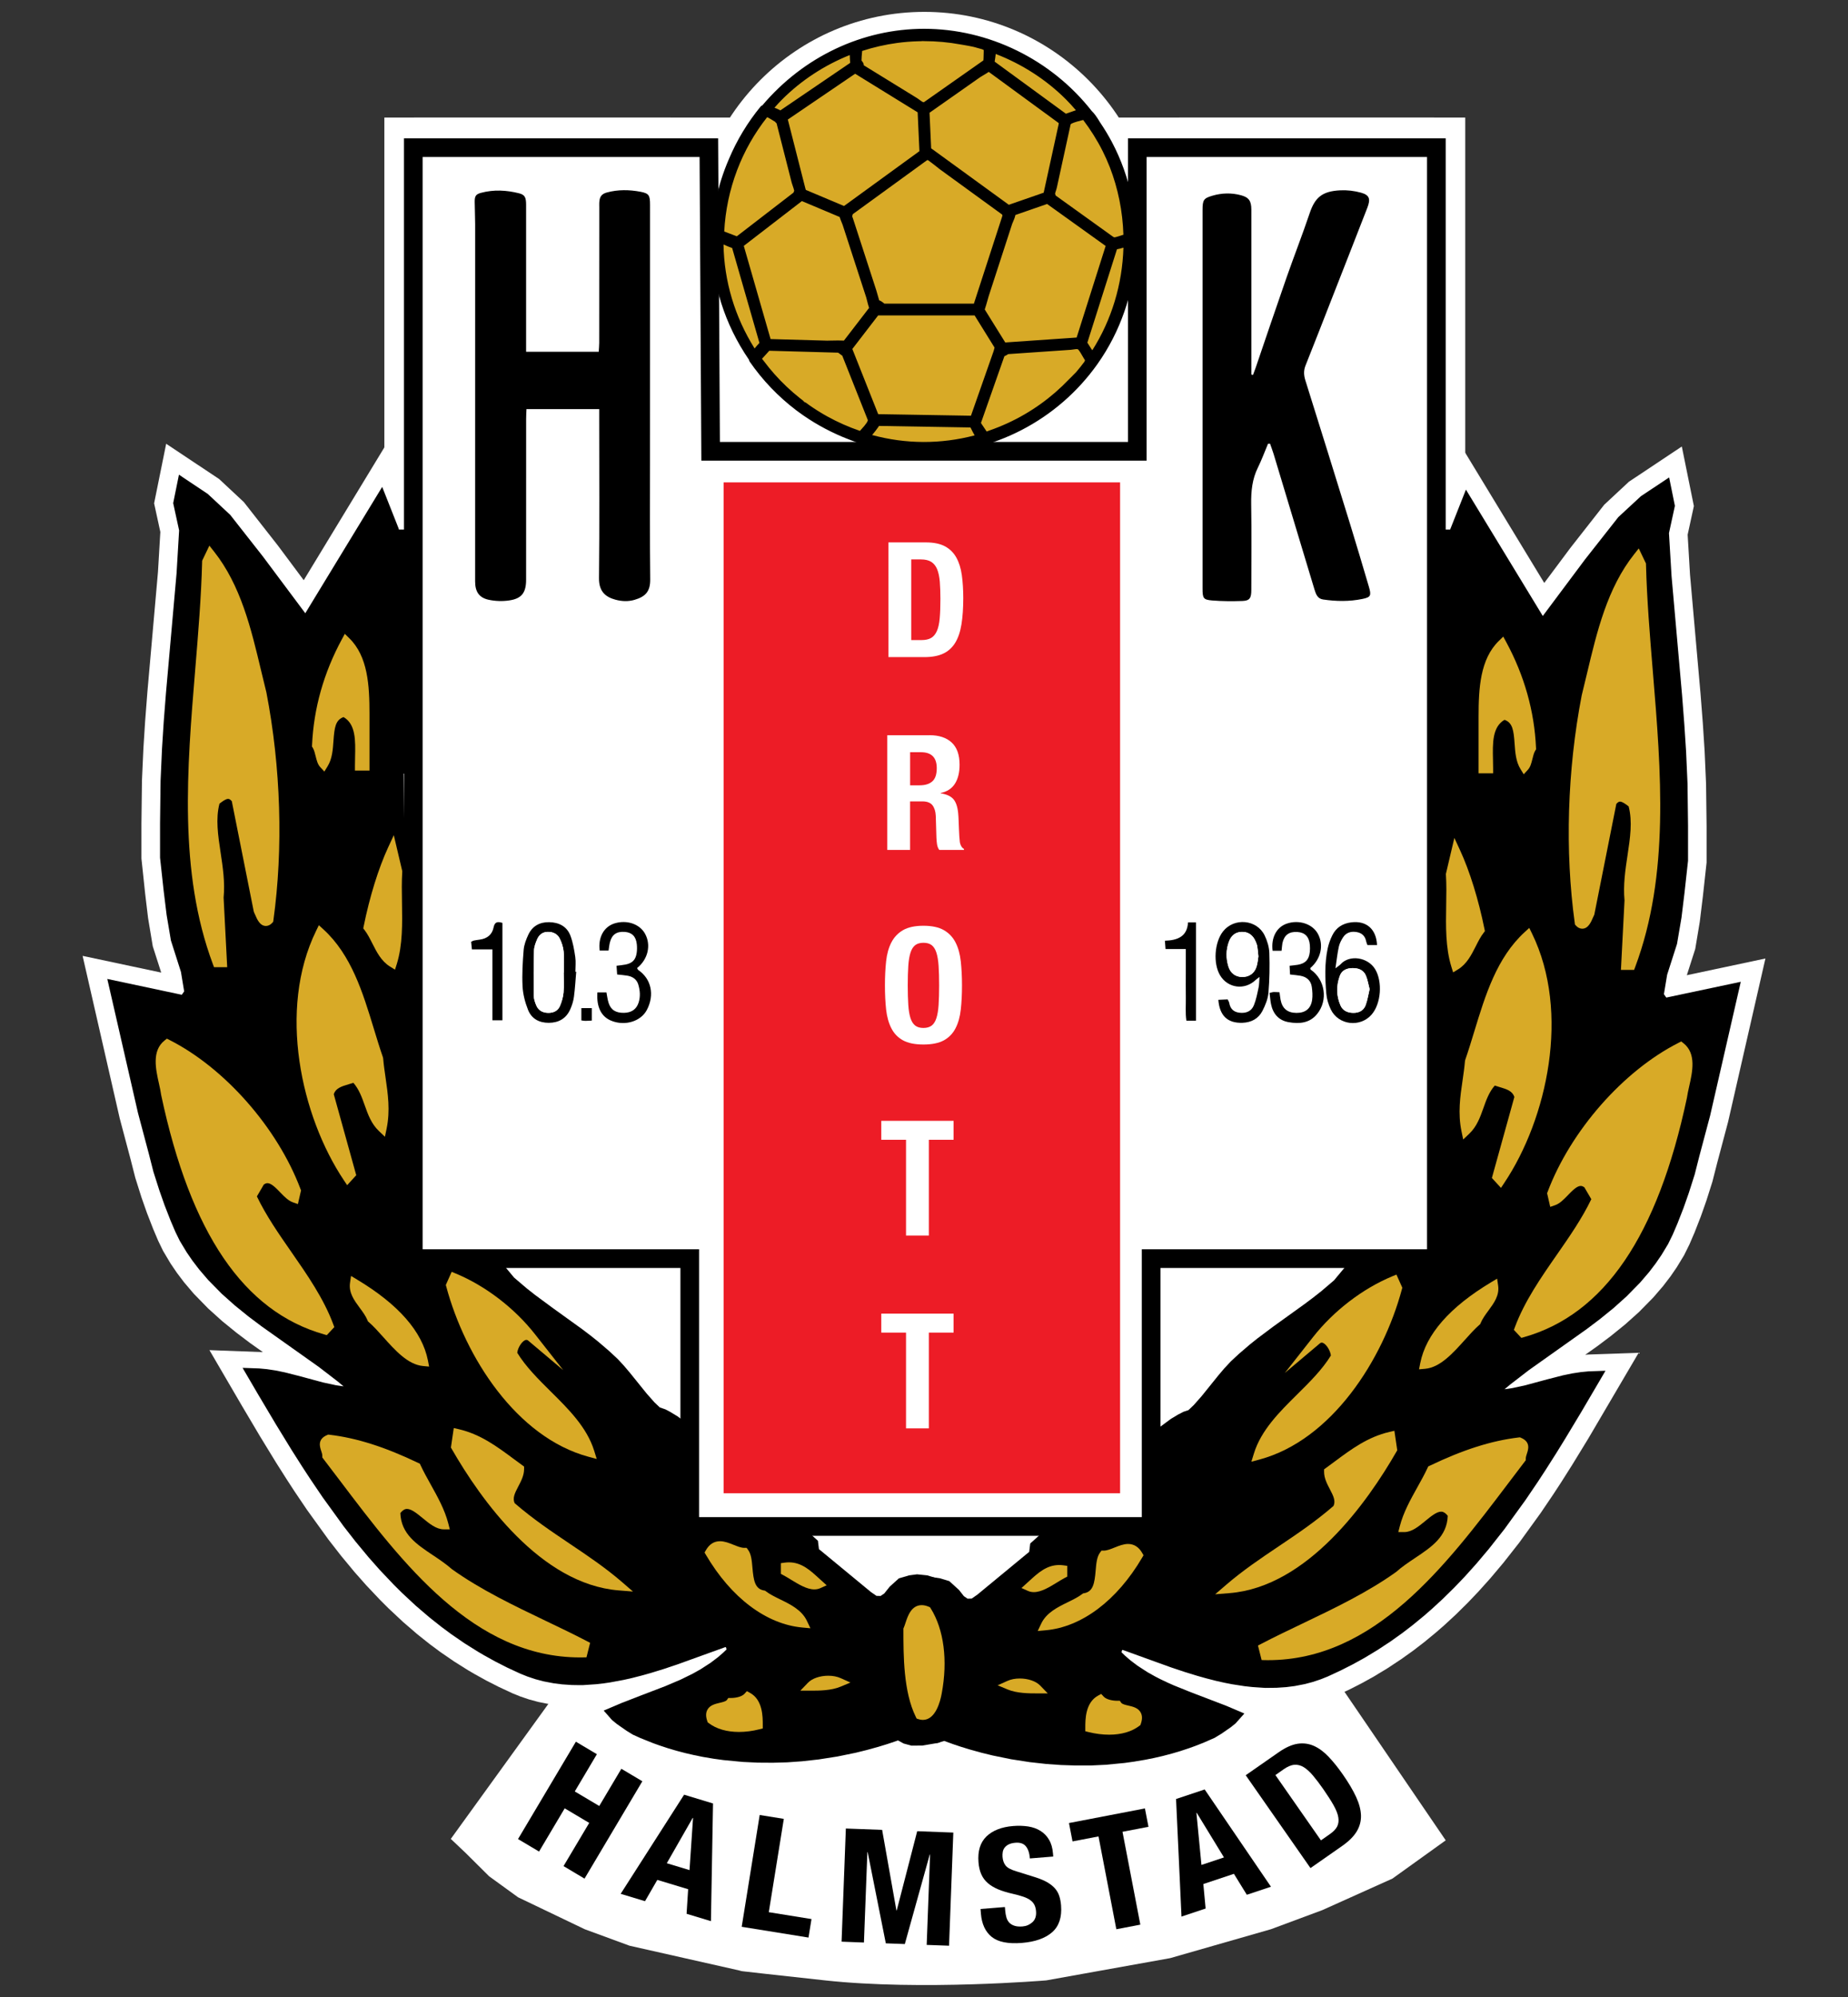 <?xml version="1.0" encoding="utf-8"?>
<!-- Generator: Adobe Illustrator 16.0.0, SVG Export Plug-In . SVG Version: 6.00 Build 0)  -->
<!DOCTYPE svg PUBLIC "-//W3C//DTD SVG 1.1//EN" "http://www.w3.org/Graphics/SVG/1.1/DTD/svg11.dtd">
<svg version="1.1" xmlns="http://www.w3.org/2000/svg" xmlns:xlink="http://www.w3.org/1999/xlink" x="0px" y="0px"
	 width="566.93px" height="612.28px" viewBox="0 0 566.93 612.28" style="enable-background:new 0 0 566.93 612.28;"
	 xml:space="preserve">
<rect x="0" y="0" width="566.93" height="612.28" fill="#333333" stroke="none"/>
<style type="text/css">
<![CDATA[
	.st0{fill:#ED1C26;}
	.st1{fill:#FFFFFF;}
	.st2{fill:#D8AA27;}
]]>
</style>
<g id="Layer_2">
</g>
<g id="Layer_1">
	<g>
		<g>
			<rect x="120.77" y="38.9" class="st1" width="82.04" height="369.22"/>
		</g>
		<g>
			<path class="st1" d="M205.68,410.97h-87.77V36.04h87.77V410.97z M123.63,405.25h76.32V41.76h-76.32V405.25z"/>
		</g>
		<g>
			<rect x="364.61" y="38.9" class="st1" width="82.04" height="369.22"/>
		</g>
		<g>
			<path class="st1" d="M449.51,410.97h-87.76V36.04h87.76V410.97z M367.47,405.25h76.32V41.76h-76.32V405.25z"/>
		</g>
		<g>
			<rect x="129.87" y="38.9" class="st1" width="307.24" height="452.08"/>
		</g>
		<g>
			<path class="st1" d="M439.96,493.83H127.01V36.04h312.96V493.83z M132.73,488.11h301.51V41.76H132.73V488.11z"/>
		</g>
		<g>
			<path class="st1" d="M120.93,162.48l-3.95-10l-23.19,38.17l-14.24-19.08l-10.04-12.81l-6.75-6.28l-6.88-4.58l-1.29,6.36l1.8,8.28
				l-0.8,13.37l-1.45,16.66l-0.96,10.49l-0.83,9.51l-0.69,8.94l-0.53,8.29l-0.44,9.81l-0.16,12.93v10.67l1.09,9.92l0.91,7.46
				l1.31,7.81l3.07,9.57l1.1,6.66l-1.61,2.3l-21.58-4.58l8.9,38.92l3.32,12.49l1.42,5.57l1.78,5.61l1.61,4.56l1.81,4.66l1.44,3.38
				l1.35,2.77l2.02,3.35l1.71,2.5l2,2.63l2.69,3.14l4.1,4.18l3.93,3.52l4.17,3.38l3.98,3l9.94,7.04l7.76,5.54l5.81,4.47l2.92,2.44
				l-1.53,1.67l-3.14-0.46l-4.06-0.88L91.94,424l-4.83-1.24l-2.74-0.56l-2.63-0.4l-2.3-0.22l-2.48-0.08l3.33,5.69l2.79,4.74
				l2.76,4.62l2.14,3.54l2.72,4.42l3.31,5.22l2.33,3.58l3.77,5.57l6.47,8.95l1.28,1.67l1.05,1.35l1.27,1.6l1.12,1.39l1.21,1.46
				l1.69,2l0.91,1.05l1.17,1.33l1.31,1.45l1.08,1.18l1.27,1.36l1.85,1.92l1.24,1.25l1.2,1.18l1.08,1.04l1.42,1.33l1.77,1.61
				l1.33,1.17l1.15,0.99l1.56,1.31l1.91,1.55l1.68,1.31l1.53,1.16l1.64,1.2l1.77,1.24l2.25,1.51l1.73,1.11l2.26,1.39l1.8,1.06
				l1.48,0.84l1.97,1.08l2.21,1.14l1.44,0.71l2.02,0.96l1.94,0.88l2.06,0.83l2.36,0.79l2.38,0.63l3.04,0.59l2.52,0.32l2.88,0.19
				l1.81,0.03h1.55l2.06-0.12l1.82-0.14l2.31-0.26l1.95-0.28l1.79-0.3l2.33-0.46l2.5-0.56l3.05-0.78l2.66-0.75l3.84-1.18l4.22-1.41
				l3.94-1.39l3.1-1.13l3.5-1.29l2.31-0.84l1.66-0.6l1.03-0.37l1.19,0.94l0.43,1.89l-1.69,1.62l-1.69,1.45l-2.26,1.71l-3.16,2.06
				l-2.53,1.42l-1.49,0.76l-2.29,1.09l-1.9,0.84l-2.8,1.16l-2.52,0.99l-2.41,0.92l-2.51,0.95l-1.98,0.75l-1.66,0.64l-2.36,0.94
				l-3.64,1.55l1.23,1.39l1.35,1.09l1.24,0.87l1.65,1.14l1.85,1.13l1.94,0.88l1.48,0.63l2.41,0.95l1.99,0.72l2.66,0.88l2.54,0.75
				l2.67,0.7l2.52,0.59l2.79,0.57l3.34,0.57l2.89,0.4l5.79,0.55l4.58,0.21l4.58,0.03l4.34-0.14l4.47-0.31l5.06-0.56l5.67-0.89
				l5.55-1.14l3.4-0.84l3.5-0.98l2.67-0.82l2.37-0.79l2.37-0.85l1.17-0.44l1.85,0.87l1.86,0.32l2.67,0.46l3.15,0.03l1.9-0.49
				l1.82-0.98l1.31-1.06l1.27-1.35l1.33-1.56c-0.15-5.55-0.31-11.09-0.46-16.64c-1.09-7.99-2.19-15.97-3.28-23.96l-2.01-0.89
				l-1.8-0.76l-3.22-0.98l-2.68-0.25l-2.26,0.3l-2.62,0.78l-2.57,2.33l-1.63,2.09l-1.7,1.16l-2.15-0.05l-2.12-1.47l-3.57-2.95
				l-10.87-8.98l-1.97-1.63l-0.33-2.61l-39.03-35.15l-3.52-2.62l-2.12-1.28l-1.45-0.76l-1.8-0.6l-1.91-1.82l-2.46-2.79l-1.62-1.99
				l-1.95-2.45l-1.69-2.1l-1.68-1.98l-1.87-2.03l-2.47-2.31l-3.31-2.84l-2.35-1.88l-2.55-1.94l-2.23-1.65l-2.17-1.56l-2.12-1.51
				l-2.62-1.88l-2.66-1.93l-2.69-2.02l-2.57-2.03l-4.01-3.42l-32.1-38.61L120.93,162.48z"/>
		</g>
		<g>
			<path class="st1" d="M237.17,547.01l-5.01-0.04l-4.93-0.24l-6.08-0.58l-3.11-0.43l-3.56-0.61l-2.99-0.61l-2.72-0.63l-2.87-0.76
				l-2.74-0.81l-2.86-0.94l-2.17-0.79l-4.22-1.71l-2.35-1.06l-2.57-1.58l-3.34-2.34l-1.8-1.46l-8.18-9.25l0.03-0.01l-0.75-0.02
				l-3.3-0.23l-2.99-0.39l-3.51-0.7l-2.82-0.76l-2.77-0.94l-2.34-0.95l-4.18-1.95l-3.89-1.98l-3.66-2.03l-1.93-1.13l-4.23-2.66
				l-4.24-2.91l-3.35-2.49l-3.79-3.02l-4.26-3.67l-4.42-4.13l-2.63-2.62l-4.33-4.58l-3.53-3.99l-4.17-5.03l-3.83-4.92l-6.6-9.14
				l-3.83-5.67l-2.33-3.58l-3.36-5.29l-4.94-8.08l-5.59-9.43l-9.88-16.92l16.4,0.61l-3.91-2.77l-4.18-3.16l-4.44-3.61l-4.26-3.84
				l-4.43-4.54l-2.94-3.46l-2.21-2.92l-1.94-2.85l-2.33-3.92l-1.5-3.1l-1.52-3.59l-1.9-4.88l-1.68-4.77l-1.9-6.02l-1.42-5.57
				l-3.36-12.66l-11.39-49.83l24.11,5.12l-2.58-8.05l-1.44-8.64L44.53,274l-1.14-10.78v-10.67l0.16-13.25l0.45-9.95l0.53-8.29
				l0.7-9.04l3.23-36.63l0.73-12.29l-1.91-8.78l3.7-18.26l16.23,10.8l7.58,7.06l10.49,13.38l7.9,10.59l25.16-41.42l9.71,24.6
				l3.64,190.92l30.11,36.22l3.44,2.94l2.39,1.89l5.2,3.84l9.27,6.7l2.68,2.04l2.55,2.04l3.54,3.04l2.85,2.69l2.07,2.25l1.78,2.11
				l5.16,6.41l2.17,2.46l0.53,0.5l0.83,0.28l2.33,1.23l2.7,1.67l4.04,3.04l41,36.93l0.31,2.44l12.43,10.28l3.81-3.45l4.71-1.41
				l3.63-0.49l4.21,0.39l4.61,1.45l3.93,1.71l3.64,1.62l3.88,28.68l0.54,19.38l-3.34,3.91l-1.6,1.7l-2.2,1.79l-3.19,1.72l-3.66,0.94
				l-4.67-0.05l-6.08-1.05l-0.93,0.33l-2.52,0.84l-2.86,0.88l-3.71,1.03l-3.67,0.9l-5.88,1.2l-5.99,0.93l-5.35,0.59l-4.73,0.33
				L237.17,547.01z M232.69,532.68l4.29,0.03l4.07-0.13l4.19-0.29l4.76-0.53l5.34-0.84l5.26-1.08l3.16-0.78l3.3-0.92l2.5-0.77
				l2.21-0.74l3.34-1.22l2.84-1.08l3.71,1.75l3.01,0.51l1.64,0.02l0.15-0.04l0.46-0.25l0.41-0.34l0.26-0.27l-0.37-13.45l-2.68-19.56
				l-1.89-0.58l-1.14-0.11l-0.9,0.12l-0.53,0.16l-0.92,0.83l-1.94,2.47l-4.51,3.08l-6.6-0.16l-4.36-3.06l-18.6-15.37l-0.35-2.78
				L206,444.18l-2.97-2.21l-1.64-0.99l-0.75-0.4l-2.77-0.93l-3.49-3.36l-2.65-3.01l-6.76-8.3l-1.59-1.72l-2.17-2.03l-3.1-2.66
				l-2.19-1.75l-4.63-3.47l-9.62-6.93l-2.82-2.12l-2.79-2.2l-4.47-3.82l-34.09-41.01l-3.54-186.02L94.4,203.43l-20.53-27.51
				l-9.64-12.3l-0.7-0.65l-0.81,13.56l-3.24,36.66l-0.69,8.88l-0.52,8.13l-0.43,9.63l-0.16,12.81v10.2l1.04,9.53l0.88,7.22l1.2,7.15
				l3.07,9.58l1.66,10.06l-6,8.56l-15.25-3.24l6.38,27.88l3.28,12.37l1.38,5.44l1.69,5.3l1.53,4.35l1.73,4.44l1.33,3.11l1.13,2.32
				l1.75,2.9l1.5,2.18l1.77,2.32l2.4,2.8l3.77,3.84l3.62,3.25l3.93,3.19l3.79,2.86l17.85,12.69l6.03,4.65l8.68,7.25l-9.18,9.97
				l-7.34-1.1l-4.42-0.96l-5.93-1.61l3.15,5.23l2.69,4.37l3.26,5.14l2.25,3.45l3.67,5.43l6.35,8.78l4.54,5.78l3.65,4.32l3.42,3.81
				l4.18,4.33l3.48,3.35l4.06,3.61l3.26,2.68l3.02,2.32l3.2,2.29l3.73,2.46l3.83,2.31l3.23,1.79l3.42,1.74l3.65,1.7l1.72,0.7
				l1.94,0.65l1.93,0.51l2.57,0.5l2.07,0.26l2.5,0.17l2.85,0.03l3.39-0.23l2.08-0.23l3.36-0.53l2.14-0.42l2.32-0.52l2.86-0.73
				l2.49-0.7l3.67-1.13l4.08-1.37l19.22-6.92l6.27,4.99l1.86,8.28l-4.88,4.68l-2.03,1.73l-2.68,2.01l-3.57,2.3l-2.76,1.54
				l-1.68,0.86l-2.46,1.17l-2.06,0.91l-2.94,1.22l-3.86,1.5l1.66,0.6l2.46,0.81l2.33,0.69l2.46,0.65l2.32,0.54l2.58,0.52l3.12,0.53
				l2.63,0.36l5.46,0.52L232.69,532.68z"/>
		</g>
		<g>
			<path class="st1" d="M446.04,163.33l3.95-10l23.19,38.17l14.24-19.08l10.04-12.81l6.75-6.28l6.88-4.58l1.29,6.35l-1.8,8.28
				l0.8,13.37l1.45,16.66l0.96,10.49l0.83,9.51l0.7,8.94l0.53,8.29l0.44,9.81l0.16,12.93v10.67l-1.09,9.92l-0.91,7.46l-1.31,7.81
				l-3.07,9.57l-1.1,6.66l1.61,2.3l21.58-4.58l-8.9,38.92l-3.32,12.49l-1.42,5.57l-1.78,5.61l-1.61,4.57l-1.81,4.66l-1.44,3.38
				l-1.35,2.77l-2.02,3.35l-1.71,2.5l-2,2.63l-2.69,3.14l-4.1,4.18l-3.93,3.52l-4.17,3.38l-3.98,3l-9.94,7.04l-7.76,5.54l-5.81,4.48
				l-2.92,2.44l1.53,1.66l3.14-0.46l4.06-0.88l6.81-1.84l4.83-1.24l2.73-0.56l2.63-0.4l2.3-0.22l2.48-0.08l-3.33,5.69l-2.79,4.74
				l-2.76,4.62l-2.14,3.54l-2.72,4.42l-3.31,5.22l-2.33,3.58l-3.77,5.57l-6.47,8.95l-1.28,1.67l-1.05,1.35l-1.27,1.6l-1.12,1.39
				l-1.21,1.46l-1.69,2l-0.91,1.05l-1.17,1.33l-1.31,1.45l-1.08,1.18l-1.28,1.36l-1.85,1.92l-1.24,1.25l-1.2,1.18l-1.08,1.04
				l-1.42,1.33l-1.77,1.61l-1.33,1.17l-1.15,0.99l-1.56,1.31l-1.91,1.54l-1.68,1.31l-1.53,1.16l-1.64,1.2l-1.77,1.24l-2.25,1.52
				l-1.73,1.11l-2.26,1.39l-1.8,1.06l-1.48,0.84l-1.97,1.07l-2.21,1.15l-1.44,0.71l-2.02,0.96l-1.94,0.88l-2.06,0.83l-2.36,0.79
				l-2.38,0.63l-3.04,0.59l-2.52,0.32l-2.88,0.19l-1.82,0.03h-1.55l-2.06-0.12l-1.81-0.15l-2.31-0.26l-1.95-0.28l-1.79-0.3
				l-2.33-0.46l-2.5-0.56l-3.05-0.78l-2.66-0.75l-3.84-1.19l-4.22-1.41l-3.95-1.39l-3.1-1.13l-3.5-1.28l-2.31-0.84l-1.66-0.6
				l-1.03-0.37l-1.19,0.95l-0.42,1.89l1.69,1.62l1.69,1.45l2.26,1.71l3.16,2.05l2.53,1.42l1.49,0.76l2.29,1.09l1.9,0.84l2.8,1.16
				l2.52,0.99l2.41,0.92l2.51,0.95l1.98,0.75l1.66,0.64l2.36,0.94l3.64,1.55l-1.23,1.39l-1.35,1.09l-1.24,0.87l-1.65,1.14
				l-1.85,1.13l-1.94,0.88l-1.48,0.63l-2.41,0.95l-1.99,0.72l-2.66,0.88l-2.54,0.75l-2.67,0.7l-2.52,0.59l-2.79,0.57l-3.34,0.57
				l-2.89,0.4l-5.79,0.55l-4.58,0.22l-4.58,0.03l-4.34-0.14l-4.47-0.31l-5.06-0.56l-5.67-0.89l-5.55-1.14l-3.4-0.84l-3.5-0.97
				l-2.67-0.83l-2.36-0.79l-2.37-0.85l-1.17-0.44l-1.85,0.87l-1.87,0.32l-2.67,0.46l-3.15,0.03l-1.9-0.49l-1.82-0.98l-1.31-1.07
				l-1.27-1.35l-1.33-1.56c0.15-5.54,0.31-11.09,0.46-16.63c1.09-7.99,2.19-15.98,3.28-23.96l2.01-0.9l1.8-0.76l3.22-0.98l2.68-0.25
				l2.26,0.3l2.62,0.79l2.57,2.32l1.63,2.09l1.7,1.16l2.15-0.05l2.12-1.47l3.57-2.95l10.87-8.98l1.97-1.63l0.33-2.61l39.02-35.15
				l3.52-2.62l2.12-1.28l1.45-0.76l1.8-0.6l1.91-1.82l2.47-2.8l1.62-1.99l1.95-2.45l1.69-2.1l1.68-1.98l1.87-2.03l2.47-2.31
				l3.31-2.84l2.35-1.88l2.55-1.95l2.23-1.65l2.17-1.56l2.12-1.51l2.62-1.88l2.66-1.93l2.69-2.02l2.57-2.03l4.01-3.42l32.1-38.61
				L446.04,163.33z"/>
		</g>
		<g>
			<path class="st1" d="M329.8,547.85l-4.75-0.16l-4.75-0.34l-5.39-0.6l-6-0.95l-5.82-1.2l-3.62-0.89l-3.69-1.03l-2.83-0.88
				l-3.29-1.12l-0.02,0.01l-6.06,1.04l-4.67,0.05l-3.66-0.95l-3.19-1.72l-2.2-1.79l-1.83-1.96l-3.1-3.65l0.6-20.15l3.82-27.91
				l8.27-3.58l3.92-1.2l4.21-0.39l3.63,0.49l4.7,1.41l3.81,3.44l12.43-10.27l0.31-2.44l41.52-37.36l4.09-3l2.5-1.5l1.95-1.02
				l0.83-0.28l0.53-0.5l2.17-2.46l5.27-6.55l1.87-2.2l2.24-2.4l2.7-2.51l3.5-3l2.48-1.98l4.88-3.66l9.56-6.88l2.58-1.94l2.39-1.89
				l3.44-2.94l30.11-36.22l3.64-190.92l9.71-24.59l25.16,41.42l8-10.72l10.39-13.25l7.58-7.06l16.23-10.8l3.7,18.26l-1.91,8.78
				l0.73,12.29l3.23,36.56l0.7,9.01l0.55,8.53l0.44,10.04l0.16,12.93l0,11.15l-1.13,10.31l-0.96,7.87l-1.39,8.32l-2.58,8.05
				l24.11-5.12l-11.45,50.08l-3.32,12.49l-1.51,5.91l-1.85,5.82l-1.69,4.79l-1.9,4.87l-1.59,3.7l-1.65,3.33l-2.25,3.7l-1.92,2.79
				l-2.26,2.95l-3.01,3.5l-4.44,4.51l-4.19,3.75l-4.37,3.54l-4.16,3.13l-3.73,2.64l0.96-0.08l15.44-0.53l-15.46,26.31l-4.92,8.04
				l-3.35,5.29l-2.45,3.75l-3.9,5.76l-6.59,9.11l-4.84,6.15l-3.95,4.69l-3.7,4.12l-3.32,3.48l-3.63,3.58l-3.42,3.16l-2.54,2.22
				l-3.74,3.08l-3.4,2.61l-3.63,2.59l-4.22,2.79l-4.29,2.59l-3.69,2.04l-3.87,1.97l-4.35,2.02l-2.48,0.99l-2.79,0.92l-2.86,0.74
				l-3.51,0.67l-2.94,0.36l-3.63,0.22l0.02,0.01l-8.18,9.26l-2.22,1.78l-3.26,2.25l-2.23,1.37l-4.16,1.82l-2.6,1.02l-2.18,0.78
				l-2.88,0.94l-2.75,0.81l-2.86,0.75l-2.72,0.63l-3.02,0.61l-3.56,0.6l-3.19,0.43l-6.13,0.58l-4.88,0.22L329.8,547.85z
				 M325.92,533.41l4.07,0.13l4.29-0.02l4.27-0.2l5.47-0.52l2.64-0.36l3.11-0.53l2.58-0.52l2.32-0.54l2.47-0.65l2.33-0.69l4.12-1.41
				l-3.99-1.55l-2.96-1.23l-2.07-0.92l-2.48-1.18l-1.72-0.89l-2.93-1.66l-3.58-2.35l-2.61-1.99l-1.98-1.72l-4.59-4.41l1.86-8.29
				l6.27-4.99l19.22,6.92l4.08,1.37l3.67,1.14l2.49,0.7l2.86,0.73l2.31,0.52l3.75,0.69l1.75,0.25l2.08,0.23l3.39,0.23l2.86-0.03
				l2.5-0.17l2.07-0.26l2.57-0.5l1.93-0.52l1.95-0.65l1.71-0.69l4.99-2.36l3.95-2.09l3.06-1.77l3.74-2.35l3.79-2.6l2.98-2.21
				l3.4-2.71l3.81-3.27l4.09-3.82l2.29-2.28l4.05-4.29l3.24-3.68l3.87-4.67l3.42-4.39l6.35-8.78l3.67-5.43l2.3-3.53l3.25-5.14
				l5.8-9.53l-6.29,1.69l-4.52,0.96l-6.88,1.01l-9.18-9.96l8.9-7.43l6.02-4.63l17.64-12.53l3.8-2.86l3.93-3.19l3.62-3.25l3.77-3.85
				l2.39-2.8l1.77-2.33l1.5-2.19l1.75-2.9l1.13-2.32l1.33-3.11l1.73-4.44l1.53-4.35l1.69-5.3l1.36-5.37l3.3-12.45l6.38-27.88
				l-15.26,3.24l-6-8.56l1.66-10.06l3.07-9.58l1.2-7.15l0.89-7.3l1.04-9.44v-10.28l-0.16-12.73l-0.43-9.63l-0.53-8.22l-0.69-8.85
				l-3.25-36.78l-0.8-13.36l-0.7,0.65l-9.64,12.3l-20.53,27.51l-19.55-32.17l-3.54,186.02l-34.09,41.01l-4.69,4l-2.7,2.13
				l-5.44,4.02l-9.06,6.54l-2.44,1.86l-2.19,1.75l-3.11,2.66l-2.17,2.03l-1.59,1.72l-1.52,1.79l-5.41,6.71l-2.9,3.24l-3.06,2.91
				l-2.77,0.93l-0.75,0.39l-1.64,0.99l-2.97,2.21l-36.8,33.15l-0.35,2.78l-19.07,15.73l-3.88,2.7l-6.6,0.15l-4.51-3.08l-1.94-2.47
				l-0.92-0.83l-0.53-0.16l-0.9-0.12l-1.14,0.11l-1.89,0.58l-2.68,19.56l-0.37,13.44l0.25,0.27l0.42,0.34l0.6,0.29l1.64-0.02
				l3.01-0.51l3.71-1.75l6.18,2.3l2.21,0.74l2.5,0.77l3.29,0.92l3.17,0.78l5.26,1.08l5.34,0.84l4.76,0.53L325.92,533.41z"/>
		</g>
		<g>
			<path class="st1" d="M347.1,74.8c0,35.08-28.44,63.52-63.52,63.52s-63.52-28.44-63.52-63.52c0-35.08,28.44-63.52,63.52-63.52
				S347.1,39.72,347.1,74.8"/>
		</g>
		<g>
			<path class="st1" d="M283.58,145.94c-39.23,0-71.15-31.92-71.15-71.15c0-39.23,31.92-71.15,71.15-71.15s71.15,31.92,71.15,71.15
				C354.73,114.03,322.82,145.94,283.58,145.94z M283.58,18.91c-30.82,0-55.89,25.07-55.89,55.89c0,30.82,25.07,55.89,55.89,55.89
				s55.89-25.07,55.89-55.89C339.48,43.98,314.4,18.91,283.58,18.91z"/>
		</g>
		<g>
			<path class="st1" d="M422.13,489.11c-6.66,13.69-13.31,27.38-19.99,41.06c-0.18,0.37-0.65,0.6-0.99,0.9v-41.96H422.13z"/>
		</g>
		<g>
			<path class="st1" d="M142.87,568.14l7.18,7.13l8.88,6.44l20.46,9.8l13.74,5.05l34.42,7.76c0,0-7.27-0.71,25.56,2.87
				c29.55,3.22,67.87,0,67.87,0l38-6.82l30.93-8.87l15.74-5.85l21.52-9.67l16.35-11.73l-32.86-48.18l-46.04-0.86l-76.22,5.11
				l-69.65-2.55l-37.8-6.06l-2.94-2.82l-39.71,54.92L142.87,568.14z"/>
		</g>
		<g>
			<path d="M120.93,162.45l-3.95-9.98l-23.19,38.09l-14.24-19.04l-10.04-12.78l-6.75-6.27l-6.88-4.57l-1.29,6.34l1.8,8.26
				l-0.8,13.34l-1.45,16.63l-0.96,10.47l-0.83,9.49l-0.69,8.92l-0.53,8.28l-0.44,9.79l-0.16,12.9v10.65l1.09,9.9l0.91,7.45
				l1.31,7.79l3.07,9.55l1.1,6.65l-1.61,2.29l-21.58-4.57l8.9,38.84l3.32,12.46l1.42,5.56l1.78,5.6l1.61,4.56l1.81,4.65l1.44,3.37
				l1.35,2.76l2.02,3.34l1.71,2.5l2,2.62l2.69,3.13l4.1,4.18l3.93,3.51l4.17,3.38l3.98,3l9.94,7.03l7.76,5.53l5.81,4.46l2.92,2.44
				l-1.53,1.66l-3.14-0.46l-4.06-0.88l-6.81-1.84l-4.83-1.24l-2.74-0.56l-2.63-0.4l-2.3-0.22l-2.48-0.09l3.33,5.68l2.79,4.73
				l2.76,4.61l2.14,3.53l2.72,4.41l3.31,5.21l2.33,3.57l3.77,5.56l6.47,8.93l1.28,1.67l1.05,1.35l1.27,1.6l1.12,1.38l1.21,1.46
				l1.69,1.99l0.91,1.05l1.17,1.33l1.31,1.45l1.08,1.17l1.28,1.36l1.85,1.91l1.24,1.25l1.2,1.18l1.08,1.04l1.42,1.33l1.77,1.61
				l1.33,1.17l1.15,0.99l1.56,1.31l1.91,1.54l1.68,1.31l1.53,1.16l1.64,1.19l1.77,1.24l2.25,1.51l1.73,1.11l2.26,1.39l1.8,1.06
				l1.48,0.84l1.98,1.07l2.21,1.14l1.44,0.71l2.02,0.96l1.94,0.88l2.06,0.83l2.36,0.79l2.38,0.63l3.04,0.59l2.52,0.32l2.88,0.19
				l1.81,0.03h1.55l2.06-0.12l1.82-0.14l2.31-0.26l1.95-0.28l1.79-0.3l2.33-0.46l2.5-0.56l3.05-0.78l2.66-0.75l3.84-1.18l4.22-1.41
				l3.94-1.39l3.11-1.13l3.5-1.28l2.31-0.84l1.66-0.6l1.03-0.37l1.19,0.94l0.43,1.89l-1.69,1.62l-1.69,1.45l-2.26,1.71l-3.16,2.05
				l-2.53,1.42l-1.49,0.76l-2.29,1.08l-1.9,0.84l-2.8,1.16l-2.52,0.99l-2.41,0.91l-2.51,0.94l-1.98,0.75l-1.66,0.64l-2.36,0.94
				l-3.64,1.55l1.23,1.39l1.34,1.09l1.24,0.87l1.65,1.14l1.85,1.13l1.94,0.87l1.48,0.63l2.42,0.95l1.99,0.72l2.66,0.87l2.54,0.75
				l2.67,0.7l2.52,0.58l2.79,0.57l3.34,0.56l2.89,0.4l5.79,0.55l4.59,0.21l4.58,0.03l4.34-0.14l4.47-0.31l5.06-0.56l5.67-0.89
				l5.55-1.14l3.4-0.84l3.5-0.97l2.67-0.82l2.36-0.79l2.37-0.85l1.17-0.44l1.85,0.87l1.87,0.32l2.67,0.45l3.15,0.03l1.9-0.49
				l1.82-0.98l1.31-1.06l1.27-1.35l1.33-1.56c-0.15-5.53-0.31-11.07-0.46-16.6c-1.09-7.97-2.19-15.94-3.28-23.91l-2.01-0.89
				l-1.8-0.76l-3.22-0.98l-2.68-0.25l-2.26,0.3l-2.62,0.78l-2.57,2.32l-1.63,2.08l-1.7,1.16l-2.15-0.05l-2.12-1.47l-3.57-2.94
				l-10.87-8.96l-1.97-1.63l-0.33-2.6l-39.03-35.08l-3.52-2.61l-2.12-1.28l-1.45-0.76l-1.8-0.6l-1.91-1.81l-2.47-2.79l-1.62-1.99
				l-1.95-2.45l-1.69-2.09l-1.68-1.97l-1.87-2.02l-2.47-2.3l-3.31-2.84l-2.35-1.88l-2.55-1.94l-2.24-1.64l-2.17-1.56l-2.12-1.51
				l-2.62-1.87l-2.66-1.93l-2.69-2.02l-2.57-2.02l-4.01-3.42l-32.1-38.53L120.93,162.45z"/>
		</g>
		<g>
			<path d="M237.09,540.46l-4.6-0.03l-4.64-0.22l-5.85-0.56l-2.95-0.4l-3.38-0.57l-2.84-0.58l-2.55-0.59l-2.71-0.71l-2.58-0.76
				l-2.7-0.89l-2.03-0.73l-3.97-1.6l-2.13-0.97l-1.85-1.13l-3.05-2.12l-1.52-1.25l-2.54-2.88l5.46-2.32l6.04-2.34l7.42-2.84
				l4.65-1.98l3.7-1.81l2.48-1.39l3.04-1.97l2.22-1.68l1.62-1.4l1.05-1l-0.14-0.61l-0.17-0.14l-14.8,5.34l-4.24,1.42l-3.87,1.19
				l-2.7,0.76l-3.08,0.79l-2.54,0.57l-4.19,0.78l-1.98,0.29l-2.35,0.26l-3.95,0.27l-1.63,0l-1.84-0.03l-2.95-0.2l-2.6-0.33
				l-3.13-0.6l-2.48-0.66l-2.45-0.82l-2.14-0.86l-4.04-1.87l-3.69-1.88l-3.5-1.94l-1.82-1.07l-4.04-2.53l-4.07-2.79l-3.21-2.38
				l-3.63-2.88l-4.09-3.5l-4.32-4.02l-2.46-2.45l-4.25-4.48l-3.42-3.86l-4.04-4.87l-3.62-4.64l-6.49-8.96l-3.79-5.6l-2.35-3.59
				l-3.32-5.22l-4.88-7.96l-5.56-9.35l-4.64-7.93l5.08,0.18l2.38,0.22l2.71,0.41l2.81,0.58l4.9,1.25l6.82,1.84l3.99,0.86l2.29,0.33
				l0,0l-1.76-1.47l-5.76-4.43l-17.66-12.52l-4.02-3.02l-4.21-3.41l-3.98-3.55l-4.17-4.24l-2.75-3.21l-2.05-2.68l-1.76-2.56
				l-2.13-3.53l-1.35-2.76l-1.47-3.44l-1.83-4.69l-1.62-4.6l-1.8-5.64l-1.44-5.64l-3.31-12.45l-9.41-41.07L55.77,305l0.73-1.04
				l-0.99-5.97l-3.08-9.65l-1.31-7.79l-0.92-7.51l-1.1-10.07v-10.65l0.16-12.92l0.44-9.84l0.53-8.3l0.7-8.94l3.24-36.59l0.78-13.11
				l-1.82-8.36l1.77-8.72l8.83,5.89l6.9,6.43l10.04,12.78l12.99,17.38l23.59-38.74l5.1,12.89l3.66,191.49l31.7,38.05l3.92,3.34
				l2.52,1.98l5.31,3.92l9.15,6.59l2.57,1.95l2.38,1.9l3.35,2.87l2.6,2.42l1.87,2.02l1.72,2.02l5.29,6.55l2.39,2.7l1.63,1.55
				l1.71,0.59l1.45,0.76l2.31,1.4l3.62,2.7l39.42,35.43l0.32,2.57l15.93,13.14l1.72,1.19l1.26,0.03l1.13-0.77l1.67-2.09l2.81-2.54
				l3.15-0.92l2.42-0.32l3.13,0.32l3.36,1.03l4.57,1.99l3.4,24.86l0.48,17.15l-1.68,1.97l-1.46,1.53l-1.53,1.21l-2.15,1.11
				l-2.09,0.54l-3.57-0.06l-4.73-0.8l-1.47-0.69l-3,1.09l-2.39,0.8l-2.7,0.83l-3.54,0.98l-3.44,0.85l-5.61,1.15l-5.74,0.9
				l-5.13,0.57l-4.52,0.32L237.09,540.46z M195.56,529.38l3.31,1.45l2.38,0.93l1.95,0.7l2.62,0.86l2.5,0.73l2.63,0.69l2.48,0.57
				l2.75,0.56l3.29,0.56l2.85,0.39l5.73,0.54l4.52,0.21l4.49,0.03l4.31-0.14l4.41-0.31l5.01-0.56l5.61-0.88l5.49-1.13l3.35-0.82
				l3.46-0.96l2.63-0.81l2.33-0.78l4.05-1.49l2.22,1.04l4.23,0.72l2.85,0.03l1.55-0.4l1.55-0.84l1.13-0.92l1.21-1.28l0.92-1.08
				l-0.45-15.97l-3.16-23.05l-3-1.29l-3-0.92l-2.37-0.22l-1.99,0.26l-2.2,0.66l-2.24,2.02l-1.7,2.16L271,492.2l-3.04-0.07
				l-2.57-1.78l-16.85-13.9l-0.33-2.64l-38.58-34.68l-3.41-2.53l-2.06-1.24l-1.27-0.66l-2-0.67l-2.22-2.12l-2.46-2.79l-5.31-6.58
				l-1.65-1.95l-1.79-1.94l-2.44-2.27l-3.27-2.8l-2.32-1.85l-4.74-3.55l-9.56-6.87l-2.71-2.03l-2.59-2.04l-4.22-3.63l-32.42-38.92
				l-0.01-0.5l-3.66-191.48l-2.8-7.07l-22.8,37.44l-15.5-20.74l-9.95-12.66l-6.58-6.11l-5.02-3.33l-0.8,3.96l1.78,8.16l-0.81,13.54
				l-3.24,36.62l-0.69,8.91l-0.53,8.26l-0.44,9.76l-0.16,12.86v10.56l1.08,9.82l0.91,7.43l1.28,7.63l3.08,9.65l1.19,7.23l-2.49,3.54
				l-20.31-4.31l8.4,36.66l3.3,12.42l1.42,5.58l1.76,5.52l1.59,4.52l1.8,4.6l1.42,3.33l1.29,2.64l1.99,3.29l1.67,2.43l1.96,2.56
				l2.63,3.07l4.03,4.1l3.86,3.45l4.11,3.33l3.94,2.96l17.68,12.53l5.85,4.49l4.12,3.44l-3.07,3.32l-3.88-0.57l-4.15-0.9l-6.88-1.85
				l-4.82-1.23l-2.67-0.55l-2.56-0.39l-2.01-0.19l7.55,12.76l4.85,7.92l3.3,5.19l2.32,3.55l3.75,5.54l6.44,8.9l4.67,5.93l3.77,4.47
				l3.53,3.92l3.1,3.24l3.49,3.43l3.16,2.92l4,3.43l3.55,2.82l3.13,2.32l1.75,1.23l3.93,2.59l4.01,2.42l3.42,1.89l3.6,1.83
				l3.92,1.82l2,0.81l2.28,0.76l2.29,0.61l2.94,0.57l2.43,0.3l2.8,0.19l1.74,0.03l1.52,0l3.76-0.25l2.26-0.25l3.66-0.57l2.29-0.45
				l2.47-0.55l3.01-0.77l2.63-0.74l3.8-1.17l4.19-1.4l16.27-5.86l2.2,1.75l0.71,3.17l-2.27,2.18l-1.75,1.5l-2.42,1.83l-3.16,2.05
				l-2.61,1.46l-1.54,0.79l-2.32,1.1l-1.94,0.86l-2.83,1.18l-13.44,5.17l-1.73,0.74l1,0.81l2.85,1.98L195.56,529.38z"/>
		</g>
		<g>
			<path class="st2" d="M68.2,295.11l-1.03-19.92c1.03-10.26-3.73-20.46-1.1-29.61c2.12-1.66,4.24-3.4,6.37-0.56l6.79,34.12
				c0.58,1.18,1.61,4.59,3.21,2.85c3.15-22.76,2.06-47.78-2.12-69.36c-3.72-14.77-6.36-30.72-15.8-42.64l-1.09,2.27
				c-1.03,40.37-11.04,84.69,3.21,122.85H68.2z"/>
		</g>
		<g>
			<path class="st2" d="M69.7,296.54h-4.04l-0.35-0.93c-10.56-28.26-7.94-59.88-5.41-90.46c0.9-10.91,1.84-22.18,2.11-32.93
				l0.01-0.31l2.21-4.61l1.42,1.79c8.23,10.39,11.39,23.67,14.45,36.51c0.53,2.24,1.06,4.46,1.62,6.67
				c4.45,23.02,5.21,47.82,2.15,69.91l-0.06,0.44l-0.3,0.33c-0.72,0.78-1.45,0.95-1.93,0.95c-1.84,0-2.71-2.04-3.35-3.53
				c-0.1-0.23-0.19-0.44-0.27-0.6l-0.12-0.35l-6.73-33.78c-0.6-0.7-0.99-0.7-1.13-0.7c-0.71,0-1.72,0.74-2.65,1.47
				c-1.21,4.66-0.45,9.69,0.35,15c0.68,4.48,1.38,9.11,0.92,13.81L69.7,296.54z M64.86,172.81c-0.29,10.67-1.21,21.81-2.1,32.58
				c-2.38,28.73-4.83,58.39,3.77,84.99l-0.78-15.22l0.01-0.11c0.44-4.38-0.24-8.87-0.89-13.21c-0.84-5.54-1.7-11.27-0.15-16.66
				l0.13-0.45l0.47-0.37c1.44-1.13,2.92-2.29,4.68-2.29c1.36,0,2.57,0.7,3.61,2.08l0.19,0.26l6.82,34.27
				c0.08,0.17,0.16,0.36,0.25,0.56c0.09,0.22,0.24,0.56,0.4,0.9c2.71-21.1,1.88-45.5-2.32-67.25c-0.54-2.14-1.07-4.38-1.61-6.62
				C74.52,194.53,71.64,182.42,64.86,172.81z"/>
		</g>
		<g>
			<path class="st2" d="M105.58,218.32c5.85,2.84,4.76,10.19,4.76,16.5h1.6v-15.94c0-8.53-0.51-17.07-5.78-22.2
				c-5.26,9.71-8.47,20.46-8.98,31.83c1.09,1.74,1.09,4.59,2.12,5.7C102.43,229.13,98.78,220,105.58,218.32"/>
		</g>
		<g>
			<path class="st2" d="M99.51,236.56l-1.28-1.38c-0.78-0.84-1.08-2.06-1.4-3.34c-0.23-0.94-0.47-1.92-0.88-2.57l-0.24-0.38
				l0.02-0.45c0.5-11.24,3.58-22.16,9.15-32.44l0.9-1.66l1.35,1.32c5.74,5.58,6.22,14.53,6.22,23.22v17.37h-4.46v-1.43
				c0-0.86,0.02-1.74,0.04-2.63c0.12-5.21,0.23-10.13-3.53-12.33c-2.52,0.88-2.81,3.29-3.1,7.3c-0.19,2.71-0.39,5.51-1.81,7.8
				L99.51,236.56z M98.62,228.16c0.25,0.48,0.44,0.98,0.6,1.5c0.12-0.88,0.18-1.8,0.25-2.7c0.29-4.1,0.63-8.76,5.77-10.02l0.5-0.12
				l0.47,0.23c2.13,1.04,3.47,2.56,4.31,4.35v-2.51c0-7.3-0.34-14.78-4.05-19.69C101.76,208.42,99.13,218.16,98.62,228.16z"/>
		</g>
		<g>
			<path class="st2" d="M120.36,295.11c2.63-8.53,1.03-18.81,1.6-27.88l-1.6-6.8c-3.15,6.8-5.79,15.88-7.39,23.86
				C115.6,287.68,116.69,292.82,120.36,295.11"/>
		</g>
		<g>
			<path class="st2" d="M121.18,297.3l-1.58-0.98c-2.63-1.64-4.03-4.4-5.38-7.07c-0.76-1.5-1.48-2.92-2.38-4.09l-0.4-0.52l0.13-0.64
				c1.81-9,4.55-17.81,7.5-24.18l1.74-3.75l2.6,11.04l-0.01,0.21c-0.19,3.02-0.14,6.14-0.08,9.43c0.11,6.36,0.22,12.93-1.58,18.78
				L121.18,297.3z M114.5,283.94c0.88,1.25,1.59,2.65,2.28,4.01c0.86,1.7,1.69,3.34,2.78,4.58c1.08-4.91,0.98-10.41,0.89-15.75
				c-0.05-3.13-0.11-6.37,0.07-9.45l-0.55-2.34C117.85,270.47,115.89,277.23,114.5,283.94z"/>
		</g>
		<g>
			<path class="st2" d="M108.79,330.33c4.7,4.58,4.18,11.38,8.42,15.4c1.54-7.42-0.52-14.23-1.08-21.09
				c-4.7-13.6-7.34-28.99-17.86-38.63c-11.12,22.76-5.27,54.59,8.41,75.05l1.02-1.11l-6.8-24.48
				C101.92,331.51,106.16,331.51,108.79,330.33"/>
		</g>
		<g>
			<path class="st2" d="M106.5,363.38l-1.01-1.51c-13.17-19.7-20.33-52.29-8.51-76.48l0.84-1.72l1.41,1.29
				c8.57,7.85,12.06,19.32,15.44,30.4c0.89,2.92,1.81,5.94,2.81,8.82l0.07,0.35c0.16,1.94,0.44,3.85,0.73,5.86
				c0.72,4.97,1.47,10.11,0.33,15.63l-0.52,2.51l-1.86-1.77c-2.32-2.2-3.35-5.08-4.34-7.87c-0.9-2.52-1.75-4.91-3.48-6.9
				c-0.47,0.16-0.95,0.3-1.43,0.44c-2.42,0.7-3.98,1.28-4.59,3.04l6.9,24.85L106.5,363.38z M98.71,288.45
				c-9.33,21.17-4.23,48.5,6.3,67.17l-5.59-20.12l0.09-0.37c0.97-3.77,4.26-4.72,6.67-5.42c0.75-0.22,1.45-0.42,2.02-0.67l0.89-0.4
				l0.69,0.68c2.64,2.57,3.74,5.66,4.8,8.64c0.52,1.45,1.02,2.86,1.68,4.12c0.27-3.85-0.28-7.61-0.81-11.27
				c-0.28-1.92-0.57-3.89-0.74-5.86c-0.99-2.87-1.9-5.86-2.78-8.75C108.87,306.13,105.7,295.74,98.71,288.45z"/>
		</g>
		<g>
			<path class="st2" d="M79.82,362.25c4.18-3.47,7.33,3.96,10.54,5.06l0.51-2.21C84,346.84,68.2,328.67,51.37,320.15
				c-4.25,3.38-1.09,10.82-0.52,15.33c6.29,29.62,18.95,63.74,48.95,72.27l1.1-1.18c-5.27-14.21-17.41-26.15-23.71-39.81
				L79.82,362.25z"/>
		</g>
		<g>
			<path class="st2" d="M100.25,409.36l-0.84-0.24c-24.62-7-40.96-30.99-49.96-73.35l-0.02-0.12c-0.12-0.96-0.38-2.12-0.65-3.34
				c-1.01-4.51-2.27-10.13,1.7-13.29l0.72-0.57l0.82,0.42c16.98,8.6,33.13,26.98,40.18,45.72l0.15,0.4l-0.96,4.18l-1.5-0.52
				c-1.44-0.5-2.66-1.75-3.94-3.08c-1.27-1.32-2.72-2.81-3.89-2.81c-0.36,0-0.74,0.14-1.14,0.44l-2.11,3.62
				c2.8,5.86,6.75,11.55,10.58,17.05c4.88,7.02,9.92,14.27,12.86,22.19l0.31,0.83L100.25,409.36z M52.26,335.24
				c8.63,40.59,23.99,63.78,46.91,70.83c-2.86-7.21-7.58-13.99-12.14-20.56c-4.04-5.82-8.23-11.83-11.14-18.16l-0.31-0.68l3.13-5.37
				l0.19-0.16c1-0.83,2.06-1.24,3.15-1.24c2.39,0,4.28,1.96,5.95,3.69c0.41,0.42,0.82,0.85,1.22,1.22
				c-6.84-17.51-21.77-34.55-37.59-42.92c-1.77,2.24-0.87,6.24-0.07,9.8C51.85,332.96,52.12,334.16,52.26,335.24z"/>
		</g>
		<g>
			<path class="st2" d="M163.02,409.97c-5.78-7.35-14.2-14.22-23.71-18.17l-1.02,2.29c5.78,21.57,21.58,45.5,42.65,51.18
				c-3.67-11.93-17.35-19.35-23.71-30.16C157.23,412.26,160.38,407.75,163.02,409.97"/>
		</g>
		<g>
			<path class="st2" d="M183.06,447.32l-2.5-0.67c-22.09-5.95-37.84-30.5-43.66-52.19l-0.13-0.49l1.8-4.03l1.29,0.54
				c9.11,3.79,17.96,10.57,24.28,18.61l8.64,10.99l-10.69-9.01c-0.28-0.23-0.47-0.26-0.59-0.26c-1.09,0-2.63,2.21-2.82,3.95
				c2.61,4.28,6.51,8.14,10.28,11.88c5.47,5.41,11.12,11.01,13.34,18.22L183.06,447.32z M139.8,394.21
				c5.29,19.22,19.45,41.96,38.75,48.82c-2.43-5.29-6.9-9.72-11.59-14.36c-4.01-3.97-8.16-8.08-10.96-12.83l-0.2-0.33v-0.39
				c0-2.3,1.63-5.62,4-6.76c-5.49-6.2-12.5-11.42-19.76-14.68L139.8,394.21z"/>
		</g>
		<g>
			<path class="st2" d="M129.87,417.4c-2.13-10.83-12.66-18.81-21.08-23.86c-0.58,3.94,3.67,6.8,5.28,10.75
				C118.75,408.31,124.02,416.83,129.87,417.4"/>
		</g>
		<g>
			<path class="st2" d="M131.64,419l-1.91-0.18c-4.59-0.44-8.47-4.75-12.21-8.93c-1.54-1.72-3-3.34-4.38-4.53l-0.26-0.22l-0.13-0.32
				c-0.54-1.33-1.48-2.6-2.39-3.83c-1.68-2.28-3.42-4.63-2.98-7.66l0.31-2.12l1.84,1.1c12.69,7.61,20.01,15.96,21.75,24.81
				L131.64,419z M115.25,403.42c1.44,1.27,2.87,2.88,4.39,4.57c2.56,2.85,5.4,6.01,8.21,7.35c-2.15-6.56-7.88-12.9-17.08-18.88
				c0.46,0.91,1.15,1.84,1.88,2.83C113.6,400.57,114.57,401.89,115.25,403.42z"/>
		</g>
		<g>
			<path class="st2" d="M159.34,450.4c-6.29-4.58-11.56-9.08-18.95-10.8l-0.58,3.95c11.11,19.35,29.04,40.98,50.12,42.65
				c-10.55-9.08-22.17-14.78-33.21-24.42C154.59,457.76,159.34,454.36,159.34,450.4"/>
		</g>
		<g>
			<path class="st2" d="M194.18,487.97l-4.36-0.35c-24.01-1.91-42.41-27.99-51.24-43.37l-0.25-0.43l0.88-5.98l1.51,0.35
				c6.67,1.55,11.65,5.25,16.94,9.17c0.83,0.62,1.67,1.24,2.53,1.86l0.59,0.43v0.73c0,1.98-0.9,3.7-1.77,5.35
				c-1.14,2.17-1.81,3.61-1.13,5.14c5.54,4.8,11.31,8.68,16.89,12.43c5.36,3.6,10.91,7.32,16.1,11.8L194.18,487.97z M141.3,443.26
				c6.54,11.3,22.77,35.63,43.59,40.68c-3.78-2.92-7.67-5.53-11.72-8.25c-5.73-3.85-11.65-7.82-17.39-12.83l-0.2-0.17l-0.12-0.23
				c-1.6-3.03-0.15-5.8,1.02-8.03c0.61-1.16,1.19-2.27,1.38-3.34c-0.64-0.47-1.27-0.94-1.9-1.41c-4.81-3.57-9.02-6.7-14.37-8.29
				L141.3,443.26z"/>
		</g>
		<g>
			<path class="st2" d="M121.39,463.45c4.74-6.8,10.02,4.02,14.77,4.02c-1.6-6.24-5.78-11.92-8.42-17.62
				c-8.41-4.03-17.4-7.42-26.84-8.54c-2.63,1.12-0.58,2.85-0.58,5.07c20.55,26.77,43.23,60.91,78.49,60.35l0.58-2.29
				c-13.16-6.87-28.97-13.11-41.63-22.19C131.41,476.55,121.39,473.71,121.39,463.45"/>
		</g>
		<g>
			<path class="st2" d="M177.96,508.17C177.96,508.17,177.96,508.17,177.96,508.17c-32.63,0-54.46-28.82-73.71-54.25
				c-1.71-2.25-3.39-4.48-5.07-6.66l-0.3-0.39v-0.49c0-0.5-0.17-1.03-0.36-1.58c-0.41-1.24-1.17-3.54,1.81-4.8l0.35-0.15l0.38,0.04
				c8.35,0.99,17.02,3.74,27.29,8.67l0.46,0.22l0.22,0.47c0.9,1.94,1.97,3.86,3.1,5.89c2.12,3.8,4.31,7.73,5.4,11.97l0.46,1.79
				h-1.84c-2.3,0-4.41-1.73-6.45-3.41c-1.7-1.4-3.46-2.85-4.84-2.85c-0.27,0-1.03,0-2.04,1.27c0.22,6.39,4.96,9.56,9.98,12.91
				c1.99,1.33,4.05,2.71,5.85,4.3c8.71,6.24,18.94,11.13,28.83,15.87c4.4,2.1,8.55,4.09,12.56,6.18l1,0.52l-1.12,4.45l-1.1,0.02
				C178.54,508.17,178.25,508.17,177.96,508.17z M101.72,445.86c1.59,2.07,3.19,4.19,4.81,6.33c18.8,24.83,40.1,52.96,71.16,53.12
				l0.03-0.12c-3.66-1.88-7.46-3.7-11.47-5.62c-10.03-4.8-20.4-9.76-29.33-16.17l-0.12-0.1c-1.66-1.49-3.66-2.82-5.58-4.11
				c-5.54-3.7-11.26-7.52-11.26-15.75V463l0.26-0.37c1.32-1.9,2.89-2.86,4.65-2.86c2.41,0,4.57,1.78,6.66,3.5
				c0.8,0.66,1.61,1.32,2.38,1.84c-1.11-2.93-2.71-5.79-4.26-8.58c-1.02-1.84-2.08-3.73-2.98-5.62c-9.61-4.56-17.74-7.16-25.52-8.13
				c-0.14,0.08-0.18,0.13-0.18,0.14c0,0.11,0.17,0.63,0.28,0.98C101.43,444.45,101.65,445.12,101.72,445.86z"/>
		</g>
		<g>
			<path class="st2" d="M234.12,489.04c-6.29-1.11-3.67-10.2-5.78-13.04c-3.66,0-7.9-4.58-10.53,0
				c6.35,10.82,16.32,20.46,28.46,21.57C244.13,493.08,237.84,491.89,234.12,489.04"/>
		</g>
		<g>
			<path class="st2" d="M248.62,499.23l-2.49-0.23c-11.06-1.01-21.84-9.13-29.56-22.27l-0.42-0.72l0.41-0.72
				c1.05-1.83,2.5-2.75,4.33-2.75c1.41,0,2.81,0.56,4.15,1.1c1.15,0.46,2.33,0.94,3.29,0.94h0.72l0.43,0.58
				c0.99,1.33,1.17,3.35,1.35,5.48c0.34,3.91,0.76,6.52,3.53,7l0.34,0.06l0.28,0.21c1.2,0.92,2.74,1.67,4.37,2.47
				c3.1,1.51,6.61,3.23,8.2,6.59L248.62,499.23z M219.5,476.06c6.3,10.38,14.55,17.27,23.15,19.45c-1.29-0.97-2.9-1.76-4.55-2.57
				c-1.58-0.77-3.2-1.57-4.58-2.56c-4.82-1.07-5.23-5.93-5.54-9.51c-0.11-1.32-0.23-2.67-0.53-3.5c-1.2-0.17-2.35-0.63-3.47-1.08
				c-1.15-0.46-2.23-0.89-3.09-0.89C220.46,475.4,219.99,475.49,219.5,476.06z"/>
		</g>
		<g>
			<path class="st2" d="M251.01,485.64c-3.15-2.83-5.78-5.7-10.03-5.13v1.18C244.13,483.35,248.38,486.82,251.01,485.64"/>
		</g>
		<g>
			<path class="st2" d="M249.81,487.31L249.81,487.31c-2.29,0-4.78-1.53-7.19-3c-0.82-0.5-1.6-0.98-2.3-1.35l-0.76-0.4v-3.29
				l1.24-0.17c0.42-0.06,0.84-0.08,1.26-0.08c3.82,0,6.49,2.44,9.06,4.79l2.49,2.25l-2.01,0.9
				C251.06,487.19,250.46,487.31,249.81,487.31z"/>
		</g>
		<g>
			<path class="st2" d="M282.62,493.08c-4.24,6.78-4.76,16.5-3.15,25.03c0.51,2.84,2.05,7.9,5.27,6.8
				c3.65-7.42,3.65-18.17,3.65-26.15C287.37,496.46,286.78,491.33,282.62,493.08"/>
		</g>
		<g>
			<path class="st2" d="M283.86,526.49C283.86,526.49,283.86,526.49,283.86,526.49c-3.91,0-5.36-5.68-5.8-8.13
				c-1.9-10.1-0.68-19.6,3.35-26.04l0.24-0.38l0.42-0.17c0.74-0.31,1.45-0.47,2.11-0.47c3.19,0,4.28,3.29,5,5.46
				c0.18,0.54,0.35,1.05,0.51,1.42l0.12,0.28v0.3c0,8.05,0,19.07-3.79,26.78l-0.26,0.53l-0.56,0.19
				C284.76,526.41,284.3,526.49,283.86,526.49z M283.58,494.25c-3.4,5.77-4.42,14.54-2.71,23.6c0.58,3.21,1.8,5.64,2.89,5.78
				c3.16-7.01,3.2-17.08,3.2-24.58c-0.17-0.43-0.33-0.9-0.49-1.39c-0.66-1.99-1.24-3.5-2.29-3.5
				C284,494.15,283.8,494.18,283.58,494.25z"/>
		</g>
		<g>
			<path class="st2" d="M248.89,516.93c2.12,0,5.78,0,8.41-1.1C254.67,514.64,250.49,515.27,248.89,516.93"/>
		</g>
		<g>
			<path class="st2" d="M248.89,518.36h-3.36l2.33-2.42c1.28-1.33,3.67-2.16,6.25-2.16c1.4,0,2.71,0.26,3.79,0.74l3,1.35l-3.04,1.27
				C254.96,518.36,251.16,518.36,248.89,518.36z"/>
		</g>
		<g>
			<path class="st2" d="M229.43,520.32c-1.09,1.18-3.21,1.74-5.27,1.74c-1.61,2.29-7.39,0.56-5.85,5.13
				c3.73,2.84,9.51,2.84,14.27,1.66C232.58,526.63,232.58,522.06,229.43,520.32"/>
		</g>
		<g>
			<path class="st2" d="M226.71,531.02L226.71,531.02c-3.74,0-6.94-0.93-9.26-2.69l-0.35-0.27l-0.14-0.42
				c-0.47-1.39-0.45-2.52,0.07-3.45c0.78-1.4,2.37-1.77,3.76-2.1c0.89-0.21,1.9-0.44,2.2-0.87l0.43-0.61h0.74
				c1.85,0,3.5-0.5,4.21-1.27l0.76-0.83l0.98,0.54c3.89,2.14,3.89,7.3,3.89,9.78v1.12l-1.09,0.27
				C230.85,530.75,228.7,531.02,226.71,531.02z M219.55,526.32c1.79,1.21,4.25,1.84,7.16,1.84c1.42,0,2.93-0.16,4.43-0.45
				c-0.05-1.79-0.31-4.23-1.66-5.58c-1.19,0.77-2.83,1.25-4.66,1.34c-0.94,0.85-2.22,1.15-3.37,1.42c-0.7,0.16-1.75,0.41-1.91,0.7
				C219.51,525.62,219.43,525.8,219.55,526.32z"/>
		</g>
		<g>
			<path d="M446.04,163.29l3.95-9.98l23.19,38.09l14.24-19.04l10.04-12.78l6.75-6.27l6.88-4.57l1.29,6.34l-1.8,8.26l0.8,13.34
				l1.45,16.63l0.96,10.47l0.83,9.49l0.69,8.92l0.53,8.28l0.44,9.79l0.16,12.91v10.65l-1.09,9.9l-0.91,7.45l-1.31,7.79l-3.07,9.55
				l-1.1,6.65l1.61,2.29l21.58-4.57l-8.9,38.84l-3.32,12.46l-1.42,5.56l-1.78,5.6l-1.61,4.56l-1.81,4.65l-1.44,3.38l-1.35,2.76
				l-2.02,3.34l-1.71,2.5l-2,2.62l-2.69,3.13l-4.1,4.18l-3.93,3.51l-4.17,3.37l-3.98,2.99l-9.94,7.03l-7.76,5.53l-5.81,4.47
				l-2.92,2.43l1.53,1.66l3.14-0.46l4.06-0.88l6.81-1.84l4.83-1.24l2.74-0.56l2.63-0.4l2.3-0.22l2.48-0.09l-3.33,5.68l-2.8,4.73
				l-2.75,4.61l-2.14,3.53l-2.72,4.41l-3.31,5.21l-2.33,3.57l-3.77,5.56l-6.47,8.93l-1.28,1.67l-1.05,1.35l-1.27,1.59l-1.12,1.38
				l-1.21,1.46l-1.69,1.99l-0.91,1.05l-1.17,1.33l-1.31,1.45l-1.08,1.18l-1.28,1.36l-1.85,1.91l-1.24,1.25l-1.2,1.18l-1.08,1.04
				l-1.42,1.33l-1.77,1.61l-1.33,1.17l-1.15,0.99l-1.56,1.31l-1.91,1.54l-1.68,1.31l-1.53,1.16l-1.64,1.19l-1.77,1.24l-2.25,1.51
				l-1.72,1.11l-2.26,1.39l-1.8,1.06l-1.48,0.84l-1.97,1.07l-2.21,1.14l-1.44,0.71l-2.02,0.96l-1.94,0.88l-2.06,0.83l-2.36,0.79
				l-2.38,0.63l-3.04,0.59l-2.52,0.32l-2.88,0.19l-1.81,0.04h-1.55l-2.06-0.12l-1.82-0.14l-2.31-0.26l-1.95-0.28l-1.79-0.3
				l-2.33-0.46l-2.5-0.56l-3.05-0.78l-2.66-0.75l-3.84-1.18l-4.22-1.41l-3.95-1.39l-3.1-1.13l-3.5-1.28l-2.31-0.84l-1.66-0.6
				l-1.03-0.36l-1.19,0.94l-0.43,1.89l1.69,1.62l1.69,1.45l2.26,1.71l3.16,2.05l2.53,1.42l1.49,0.76l2.29,1.08l1.9,0.84l2.8,1.16
				l2.51,0.99l2.41,0.91l2.51,0.94l1.98,0.75l1.66,0.64l2.36,0.93l3.63,1.55l-1.23,1.39l-1.35,1.09l-1.24,0.87l-1.65,1.14
				l-1.85,1.13l-1.94,0.87l-1.48,0.63l-2.41,0.95l-1.99,0.71l-2.66,0.88l-2.54,0.75l-2.67,0.7l-2.52,0.58l-2.79,0.56l-3.34,0.56
				l-2.89,0.4l-5.79,0.55l-4.58,0.22l-4.58,0.03l-4.34-0.14l-4.47-0.31l-5.06-0.56l-5.67-0.89l-5.55-1.14l-3.4-0.84l-3.5-0.97
				l-2.67-0.82l-2.36-0.79l-2.37-0.85l-1.17-0.44l-1.85,0.87l-1.87,0.32l-2.67,0.45l-3.15,0.03l-1.9-0.49l-1.82-0.98l-1.3-1.06
				l-1.27-1.35l-1.33-1.55c0.16-5.53,0.31-11.07,0.46-16.6c1.09-7.97,2.18-15.94,3.28-23.91l2.01-0.89l1.8-0.76l3.22-0.98l2.68-0.25
				l2.26,0.3l2.62,0.78l2.57,2.32l1.63,2.08l1.69,1.16l2.15-0.05l2.12-1.47l3.57-2.95l10.87-8.96l1.97-1.63l0.33-2.6l39.02-35.08
				l3.52-2.62l2.12-1.28l1.45-0.76l1.8-0.6l1.91-1.81l2.47-2.79l1.62-1.99l1.95-2.45l1.69-2.09l1.68-1.97l1.87-2.02l2.47-2.3
				l3.32-2.84l2.35-1.88l2.55-1.94l2.24-1.64l2.17-1.56l2.12-1.51l2.62-1.87l2.66-1.93l2.69-2.02l2.57-2.02l4.01-3.42l32.1-38.53
				L446.04,163.29z"/>
		</g>
		<g>
			<path d="M329.88,541.3l-4.37-0.14l-4.52-0.32l-5.12-0.57l-5.73-0.89l-5.62-1.15l-3.46-0.85l-3.54-0.98l-2.71-0.83l-2.4-0.8
				l-3.02-1.1l-1.48,0.69l-4.95,0.83l-3.34,0.03l-2.41-0.66l-2.05-1.13l-1.44-1.19l-1.27-1.35l-1.73-2.02l0.49-17.31l3.39-24.7
				l4.71-2.04l3.5-1.04l2.84-0.26l2.64,0.37l2.93,0.88l2.98,2.71l1.5,1.91l1.13,0.77l1.27-0.03l1.71-1.19l15.93-13.14l0.32-2.57
				l0.4-0.36l39.13-35.16l3.64-2.69l2.12-1.28l1.74-0.89l1.5-0.5l1.63-1.55l2.42-2.74l5.23-6.48l1.7-2l1.99-2.14l2.47-2.3l3.36-2.88
				l2.39-1.91l4.83-3.62l9.57-6.88l2.67-2l2.54-2l3.87-3.3l31.7-38.05l3.66-191.49l5.1-12.89l23.58,38.74l12.97-17.35l10.21-12.97
				l6.93-6.41l8.65-5.75l1.77,8.72l-1.82,8.36l0.79,13.15l3.23,36.54l0.69,8.94l0.54,8.29l0.44,9.82l0.16,12.95l0,10.75l-1.1,9.97
				l-0.91,7.47l-1.37,8.06l-3.03,9.45l-0.99,5.97l0.73,1.04l22.85-4.84l-9.4,41.02l-3.33,12.51l-1.41,5.55l-1.81,5.68l-1.62,4.6
				l-1.83,4.69l-1.46,3.42l-1.44,2.94l-2.02,3.34l-1.76,2.57l-2.04,2.68l-2.74,3.2l-4.17,4.25l-3.99,3.58l-4.22,3.42l-4.02,3.03
				l-17.74,12.58l-5.76,4.44l-1.72,1.43l0,0l2.39-0.35l3.96-0.86l6.74-1.82l4.85-1.24l2.8-0.58l2.71-0.41l2.37-0.23l5.16-0.18
				l-7.44,12.66l-4.91,8.15l-2.73,4.42l-3.32,5.22l-2.34,3.58l-3.78,5.58l-6.5,8.97l-4.77,6.05l-3.83,4.54l-3.59,3.99l-3.15,3.29
				l-3.56,3.5l-3.22,2.97l-2.5,2.18l-3.51,2.88l-3.25,2.49l-3.45,2.46l-4.02,2.65l-4.11,2.48l-3.5,1.93l-3.7,1.88l-4,1.86
				l-2.12,0.85l-2.44,0.82l-2.47,0.66l-3.14,0.61l-2.61,0.33l-2.97,0.2l-3.46,0.04l-3.98-0.27l-2.35-0.26l-3.81-0.59l-2.36-0.46
				l-2.54-0.57l-3.09-0.79l-2.7-0.76l-3.87-1.19l-4.25-1.42l-14.82-5.35l-0.17,0.14l-0.14,0.61l1.1,1.06l1.63,1.4l2.15,1.63
				l3.12,2.02l2.45,1.37l1.44,0.74l2.25,1.07l1.87,0.83l5.26,2.12l10.92,4.18l5.49,2.34l-2.71,3.04l-1.43,1.15l-2.9,2.01l-2.08,1.26
				l-3.45,1.51l-2.45,0.96l-2.03,0.73l-2.7,0.89l-2.58,0.76l-2.71,0.71l-2.56,0.59l-2.83,0.57l-3.39,0.57l-2.93,0.41l-5.85,0.56
				l-4.65,0.22L329.88,541.3z M289.27,530.56l4.09,1.5l2.33,0.78l2.64,0.81l3.46,0.96l3.36,0.83l5.5,1.13l5.6,0.87l5,0.55l4.41,0.31
				l4.26,0.14l4.55-0.03l4.53-0.21l5.72-0.54l2.83-0.39l3.3-0.56l2.75-0.56l2.48-0.58l2.63-0.69l2.5-0.74l2.62-0.86l1.95-0.7
				l3.82-1.54l1.83-0.82l1.77-1.08l2.78-1.93l1-0.81l-1.77-0.75l-16.21-6.32l-1.93-0.86l-2.32-1.1l-1.53-0.78l-2.58-1.44l-3.33-2.16
				l-2.26-1.71l-1.76-1.51l-2.33-2.23l0.71-3.17l2.2-1.75l16.29,5.87l4.2,1.4l3.81,1.17l2.63,0.74l3.01,0.77l2.46,0.55l4.04,0.75
				l1.91,0.27l2.26,0.25l3.79,0.25l3.25-0.04l2.82-0.19l2.43-0.31l2.95-0.57l2.29-0.61l2.28-0.77l1.98-0.8l3.88-1.81l3.6-1.83
				l3.41-1.89l1.78-1.05l3.94-2.47l3.97-2.72l3.13-2.32l3.56-2.82l3.99-3.43l4.23-3.94l2.42-2.4l4.17-4.4l3.36-3.79l3.99-4.8
				l3.58-4.58l6.45-8.9l3.74-5.53l2.32-3.55l3.3-5.19l4.85-7.91l7.55-12.75l-2.09,0.2l-2.56,0.39l-2.66,0.55l-4.77,1.22l-6.79,1.83
				l-4.13,0.89l-3.98,0.59l-3.06-3.32l4.07-3.4l5.85-4.5l17.75-12.59l3.95-2.97l4.13-3.34l3.87-3.47l4.03-4.11l2.62-3.06l1.95-2.56
				l1.67-2.44l1.94-3.22l1.32-2.7l1.41-3.31l1.8-4.6l1.59-4.51l1.77-5.55l1.39-5.48l3.32-12.48l8.38-36.61l-20.31,4.31l-2.49-3.54
				l1.24-7.43l3.03-9.45l1.29-7.69l0.9-7.39l1.08-9.8v-10.57l-0.16-12.89l-0.43-9.75l-0.53-8.25l-0.69-8.9l-3.24-36.57l-0.81-13.58
				l1.78-8.16l-0.8-3.96l-5.01,3.33l-6.58,6.11l-9.97,12.69l-15.48,20.71l-22.8-37.44l-2.8,7.07l-3.67,191.98l-32.59,39.09
				l-4.01,3.42l-2.61,2.06l-5.39,3.98l-9.13,6.58l-2.53,1.93l-2.33,1.85l-3.28,2.81l-2.39,2.23l-1.83,1.98l-1.64,1.93l-5.25,6.51
				l-2.59,2.92l-2.14,2.03l-2,0.67l-1.35,0.71l-1.99,1.2l-3.41,2.53l-38.58,34.68l-0.33,2.64l-16.95,13.97l-2.47,1.71l-3.04,0.07
				l-2.26-1.54l-1.7-2.16l-2.24-2.02l-2.2-0.66l-1.99-0.27l-2.37,0.22l-3.01,0.92l-3,1.29l-3.16,23.04l-0.45,15.97l0.97,1.13
				l1.16,1.23l1.13,0.92l1.55,0.84l1.55,0.4l2.85-0.03l4.23-0.72L289.27,530.56z"/>
		</g>
		<g>
			<path class="st2" d="M498.77,295.94l1.02-19.92c-1.02-10.26,3.73-20.46,1.1-29.61c-2.12-1.66-4.24-3.4-6.37-0.55l-6.79,34.12
				c-0.58,1.18-1.61,4.59-3.21,2.85c-3.15-22.76-2.06-47.78,2.12-69.36c3.72-14.77,6.36-30.72,15.8-42.64l1.09,2.27
				c1.03,40.37,11.04,84.69-3.21,122.85H498.77z"/>
		</g>
		<g>
			<path class="st2" d="M501.31,297.38h-4.04l1.1-21.32c-0.45-4.7,0.25-9.33,0.92-13.81c0.8-5.31,1.56-10.34,0.35-15
				c-0.93-0.73-1.94-1.47-2.65-1.47c-0.14,0-0.53,0-1.13,0.7l-6.76,33.96l-0.08,0.17c-0.08,0.16-0.17,0.37-0.27,0.6
				c-0.64,1.49-1.51,3.53-3.35,3.53c-0.48,0-1.21-0.16-1.93-0.95l-0.3-0.33l-0.06-0.44c-3.06-22.09-2.3-46.89,2.13-69.83
				c0.57-2.28,1.1-4.51,1.63-6.74c3.06-12.85,6.22-26.13,14.45-36.51l1.42-1.79l2.21,4.61l0.01,0.31
				c0.27,10.74,1.21,22.02,2.11,32.93c2.53,30.58,5.15,62.19-5.41,90.45L501.31,297.38z M496.99,242.91c1.76,0,3.25,1.16,4.68,2.29
				l0.47,0.37l0.13,0.44c1.55,5.38,0.68,11.12-0.15,16.66c-0.66,4.34-1.33,8.82-0.9,13.21l0.01,0.11l0,0.11l-0.78,15.11
				c8.6-26.6,6.15-56.26,3.77-84.99c-0.89-10.77-1.81-21.91-2.1-32.58c-6.78,9.61-9.67,21.73-12.46,33.46
				c-0.54,2.25-1.07,4.49-1.63,6.7c-4.19,21.67-5.02,46.07-2.31,67.17c0.16-0.34,0.31-0.68,0.4-0.9c0.09-0.21,0.17-0.4,0.25-0.56
				l6.82-34.27l0.19-0.26C494.42,243.62,495.63,242.91,496.99,242.91z"/>
		</g>
		<g>
			<path class="st2" d="M461.39,219.16c-5.85,2.84-4.76,10.19-4.76,16.5h-1.6v-15.94c0-8.53,0.51-17.07,5.78-22.19
				c5.26,9.71,8.48,20.46,8.98,31.83c-1.09,1.74-1.09,4.59-2.12,5.7C464.54,229.97,468.19,220.84,461.39,219.16"/>
		</g>
		<g>
			<path class="st2" d="M467.45,237.4l-0.99-1.6c-1.42-2.29-1.62-5.09-1.81-7.8c-0.29-4.02-0.58-6.42-3.1-7.3
				c-3.76,2.2-3.65,7.13-3.53,12.33c0.02,0.89,0.04,1.77,0.04,2.63v1.43h-4.46v-17.37c0-8.69,0.48-17.64,6.22-23.22l1.35-1.32
				l0.9,1.66c5.57,10.29,8.65,21.21,9.15,32.45l0.02,0.45l-0.24,0.38c-0.41,0.65-0.65,1.62-0.88,2.56c-0.32,1.29-0.62,2.5-1.4,3.34
				L467.45,237.4z M461.23,217.65l0.5,0.12c5.14,1.27,5.48,5.92,5.77,10.02c0.06,0.9,0.13,1.82,0.25,2.7
				c0.16-0.51,0.35-1.02,0.6-1.5c-0.5-10-3.14-19.74-7.84-28.98c-3.71,4.92-4.05,12.39-4.05,19.69v2.51
				c0.84-1.79,2.18-3.31,4.31-4.35L461.23,217.65z"/>
		</g>
		<g>
			<path class="st2" d="M446.6,295.94c-2.63-8.53-1.02-18.81-1.6-27.89l1.6-6.8c3.15,6.8,5.79,15.88,7.39,23.86
				C451.37,288.52,450.28,293.66,446.6,295.94"/>
		</g>
		<g>
			<path class="st2" d="M445.79,298.14l-0.55-1.77c-1.8-5.85-1.69-12.42-1.58-18.78c0.06-3.3,0.11-6.41-0.08-9.43l-0.01-0.21
				l2.6-11.04l1.74,3.76c2.96,6.38,5.69,15.19,7.5,24.18l0.13,0.64l-0.4,0.52c-0.91,1.17-1.63,2.59-2.39,4.09
				c-1.35,2.67-2.75,5.43-5.38,7.07L445.79,298.14z M446.44,268.18c0.18,3.08,0.13,6.32,0.08,9.45c-0.09,5.34-0.19,10.84,0.89,15.74
				c1.09-1.25,1.92-2.88,2.78-4.58c0.69-1.36,1.4-2.76,2.28-4.01c-1.38-6.71-3.35-13.46-5.48-18.94L446.44,268.18z"/>
		</g>
		<g>
			<path class="st2" d="M458.18,331.17c-4.7,4.58-4.18,11.38-8.42,15.4c-1.54-7.42,0.52-14.23,1.08-21.09
				c4.7-13.6,7.34-28.99,17.87-38.63c11.12,22.76,5.27,54.6-8.41,75.05l-1.02-1.11l6.8-24.48
				C465.05,332.35,460.81,332.35,458.18,331.17"/>
		</g>
		<g>
			<path class="st2" d="M460.47,364.21l-2.79-3.04l6.9-24.85c-0.61-1.77-2.17-2.34-4.59-3.04c-0.47-0.14-0.96-0.28-1.43-0.44
				c-1.74,1.99-2.59,4.38-3.48,6.9c-0.99,2.78-2.01,5.66-4.34,7.86l-1.86,1.77l-0.52-2.51c-1.15-5.52-0.4-10.66,0.33-15.63
				c0.29-2.02,0.57-3.93,0.73-5.87l0.07-0.35c1-2.88,1.92-5.9,2.81-8.82c3.38-11.09,6.88-22.55,15.44-30.4l1.41-1.29l0.84,1.72
				c11.82,24.19,4.67,56.78-8.51,76.47L460.47,364.21z M457.88,329.47l0.89,0.39c0.57,0.25,1.27,0.46,2.02,0.67
				c2.41,0.7,5.71,1.65,6.67,5.42l0.09,0.37l-5.59,20.12c10.53-18.66,15.63-45.99,6.3-67.17c-6.99,7.29-10.16,17.68-13.23,27.74
				c-0.88,2.89-1.79,5.88-2.78,8.75c-0.17,1.97-0.46,3.95-0.74,5.86c-0.53,3.66-1.08,7.42-0.81,11.26c0.67-1.26,1.17-2.67,1.68-4.12
				c1.06-2.98,2.16-6.07,4.8-8.64L457.88,329.47z"/>
		</g>
		<g>
			<path class="st2" d="M487.15,363.09c-4.18-3.47-7.33,3.96-10.54,5.06l-0.51-2.21c6.87-18.25,22.67-36.42,39.49-44.95
				c4.25,3.39,1.09,10.82,0.52,15.33c-6.29,29.62-18.95,63.74-48.95,72.27l-1.1-1.18c5.27-14.21,17.42-26.15,23.71-39.81
				L487.15,363.09z"/>
		</g>
		<g>
			<path class="st2" d="M466.72,410.2l-2.29-2.46l0.31-0.83c2.94-7.92,7.98-15.18,12.86-22.19c3.83-5.5,7.78-11.19,10.58-17.05
				l-2.12-3.62c-0.4-0.3-0.78-0.44-1.14-0.44c-1.17,0-2.62,1.5-3.89,2.81c-1.29,1.33-2.5,2.59-3.94,3.09l-1.51,0.52l-0.96-4.18
				l0.15-0.4c7.06-18.74,23.2-37.12,40.18-45.72l0.82-0.42l0.72,0.57c3.98,3.17,2.72,8.78,1.7,13.29c-0.27,1.22-0.53,2.37-0.66,3.33
				l-0.02,0.12c-9,42.36-25.34,66.35-49.96,73.35L466.72,410.2z M484.91,360.74c1.1,0,2.16,0.42,3.15,1.25l0.19,0.16l3.13,5.37
				l-0.31,0.68c-2.91,6.33-7.1,12.34-11.14,18.16c-4.57,6.57-9.28,13.35-12.14,20.56c22.93-7.05,38.28-30.24,46.91-70.83
				c0.14-1.08,0.41-2.28,0.69-3.54c0.8-3.56,1.7-7.56-0.07-9.8c-15.81,8.37-30.75,25.41-37.58,42.92c0.4-0.38,0.81-0.8,1.22-1.22
				C480.63,362.7,482.52,360.74,484.91,360.74z"/>
		</g>
		<g>
			<path class="st2" d="M403.95,410.81c5.78-7.35,14.2-14.22,23.7-18.17l1.03,2.29c-5.78,21.56-21.58,45.5-42.65,51.18
				c3.67-11.93,17.35-19.35,23.71-30.16C409.74,413.1,406.59,408.58,403.95,410.81"/>
		</g>
		<g>
			<path class="st2" d="M383.9,448.16l0.76-2.47c2.21-7.21,7.87-12.8,13.34-18.21c3.78-3.74,7.68-7.6,10.29-11.88
				c-0.2-1.74-1.73-3.95-2.82-3.95c-0.12,0-0.31,0.03-0.59,0.26l-10.71,9.03l8.66-11.01c6.33-8.04,15.18-14.82,24.28-18.61
				l1.29-0.53l1.8,4.02l-0.13,0.49c-5.82,21.69-21.57,46.24-43.66,52.19L383.9,448.16z M407.17,409.19c2.37,1.15,4,4.46,4,6.76v0.39
				l-0.2,0.33c-2.79,4.75-6.94,8.86-10.96,12.83c-4.69,4.64-9.16,9.07-11.59,14.36c19.3-6.86,33.46-29.6,38.75-48.82l-0.24-0.54
				C419.68,397.77,412.66,402.99,407.17,409.19z"/>
		</g>
		<g>
			<path class="st2" d="M437.1,418.24c2.13-10.83,12.66-18.81,21.08-23.87c0.58,3.94-3.67,6.8-5.28,10.75
				C448.22,409.15,442.95,417.67,437.1,418.24"/>
		</g>
		<g>
			<path class="st2" d="M435.33,419.84l0.37-1.88c1.74-8.85,9.05-17.2,21.75-24.82l1.84-1.1l0.31,2.12c0.44,3.03-1.3,5.39-2.98,7.67
				c-0.91,1.23-1.84,2.5-2.39,3.83l-0.13,0.32l-0.26,0.23c-1.38,1.19-2.84,2.81-4.38,4.53c-3.75,4.17-7.62,8.49-12.22,8.93
				L435.33,419.84z M456.2,397.29c-9.21,5.99-14.94,12.32-17.08,18.88c2.81-1.34,5.65-4.5,8.21-7.36c1.52-1.69,2.96-3.29,4.39-4.56
				c0.68-1.52,1.65-2.84,2.6-4.12C455.05,399.13,455.74,398.21,456.2,397.29z"/>
		</g>
		<g>
			<path class="st2" d="M407.62,451.24c6.3-4.58,11.56-9.08,18.95-10.81l0.58,3.95c-11.11,19.35-29.04,40.98-50.12,42.65
				c10.55-9.08,22.17-14.78,33.21-24.42C412.38,458.6,407.62,455.19,407.62,451.24"/>
		</g>
		<g>
			<path class="st2" d="M372.79,488.81l3.32-2.86c5.2-4.47,10.74-8.2,16.1-11.8c5.58-3.75,11.35-7.62,16.89-12.43
				c0.68-1.53,0.01-2.97-1.13-5.14c-0.87-1.66-1.77-3.37-1.77-5.35v-0.73l0.59-0.43c0.86-0.63,1.7-1.25,2.53-1.86
				c5.28-3.92,10.27-7.63,16.94-9.18l1.51-0.35l0.88,5.98l-0.25,0.43c-8.83,15.38-27.23,41.46-51.24,43.37L372.79,488.81z
				 M409.12,451.92c0.19,1.07,0.77,2.18,1.38,3.34c1.17,2.23,2.62,5,1.02,8.03l-0.12,0.23l-0.2,0.17
				c-5.74,5.01-11.66,8.99-17.39,12.83c-4.05,2.72-7.94,5.33-11.72,8.25c20.82-5.05,37.05-29.38,43.59-40.68l-0.27-1.88
				c-5.35,1.59-9.56,4.72-14.37,8.29C410.39,450.98,409.76,451.45,409.12,451.92z"/>
		</g>
		<g>
			<path class="st2" d="M445.58,464.29c-4.74-6.8-10.02,4.02-14.77,4.02c1.6-6.24,5.78-11.92,8.42-17.62
				c8.41-4.03,17.4-7.42,26.84-8.54c2.64,1.12,0.58,2.85,0.58,5.06c-20.55,26.77-43.23,60.91-78.49,60.35l-0.58-2.29
				c13.16-6.87,28.97-13.11,41.62-22.2C435.56,477.39,445.58,474.55,445.58,464.29"/>
		</g>
		<g>
			<path class="st2" d="M389.01,509.01c-0.29,0-0.58,0-0.87-0.01l-1.1-0.02l-1.12-4.45l1-0.52c4-2.09,8.16-4.08,12.56-6.18
				c9.89-4.73,20.12-9.63,28.83-15.87c1.8-1.6,3.85-2.97,5.84-4.3c5.02-3.35,9.77-6.52,9.99-12.91c-1.01-1.27-1.77-1.27-2.04-1.27
				c-1.38,0-3.14,1.45-4.84,2.85c-2.04,1.68-4.14,3.41-6.45,3.41h-1.84l0.46-1.79c1.09-4.24,3.28-8.17,5.4-11.97
				c1.13-2.03,2.2-3.95,3.1-5.89l0.22-0.47l0.46-0.22c10.26-4.92,18.94-7.68,27.29-8.67l0.38-0.04l0.35,0.15
				c2.98,1.26,2.22,3.56,1.81,4.8c-0.18,0.56-0.36,1.08-0.36,1.58v0.49l-0.3,0.39c-1.67,2.18-3.36,4.4-5.06,6.66
				C443.47,480.18,421.64,509.01,389.01,509.01z M389.25,506.03l0.03,0.12c31.06-0.16,52.37-28.3,71.17-53.13
				c1.62-2.14,3.22-4.25,4.8-6.32c0.08-0.75,0.29-1.41,0.47-1.96c0.11-0.34,0.28-0.84,0.26-1.02h0c-0.01,0-0.05-0.04-0.16-0.1
				c-7.78,0.98-15.92,3.57-25.52,8.14c-0.9,1.88-1.96,3.78-2.98,5.61c-1.56,2.79-3.15,5.65-4.26,8.58c0.77-0.51,1.58-1.18,2.38-1.84
				c2.09-1.72,4.25-3.5,6.66-3.5c1.76,0,3.33,0.96,4.65,2.86l0.26,0.37v0.45c0,8.23-5.73,12.05-11.27,15.75
				c-1.93,1.29-3.92,2.62-5.58,4.1l-0.12,0.1c-8.93,6.41-19.3,11.37-29.33,16.17C396.71,502.33,392.9,504.15,389.25,506.03z"/>
		</g>
		<g>
			<path class="st2" d="M332.85,489.88c6.3-1.11,3.67-10.19,5.78-13.04c3.66,0,7.9-4.58,10.53,0
				c-6.36,10.82-16.32,20.46-28.46,21.57C322.83,493.91,329.13,492.73,332.85,489.88"/>
		</g>
		<g>
			<path class="st2" d="M318.35,500.07l1.07-2.26c1.59-3.36,5.1-5.08,8.2-6.59c1.63-0.8,3.16-1.55,4.36-2.47l0.28-0.21l0.34-0.06
				c2.77-0.49,3.2-3.09,3.53-7c0.18-2.13,0.36-4.15,1.35-5.48l0.43-0.58h0.72c0.96,0,2.15-0.48,3.29-0.94
				c1.35-0.54,2.74-1.1,4.15-1.1c1.82,0,3.28,0.93,4.33,2.75l0.41,0.72l-0.42,0.72c-7.72,13.14-18.5,21.26-29.56,22.27
				L318.35,500.07z M333.44,491.22c-1.37,1-3,1.79-4.57,2.56c-1.66,0.81-3.26,1.6-4.56,2.57c8.6-2.18,16.85-9.07,23.15-19.45
				c-0.49-0.57-0.95-0.66-1.39-0.66c-0.86,0-1.94,0.43-3.09,0.89c-1.12,0.45-2.28,0.91-3.47,1.08c-0.3,0.83-0.42,2.19-0.53,3.5
				C338.68,485.29,338.26,490.15,333.44,491.22z"/>
		</g>
		<g>
			<path class="st2" d="M315.96,486.48c3.15-2.83,5.78-5.7,10.02-5.13v1.18C322.83,484.19,318.59,487.66,315.96,486.48"/>
		</g>
		<g>
			<path class="st2" d="M317.16,488.15c-0.64,0-1.24-0.12-1.78-0.36l-2.01-0.9l2.48-2.25c2.58-2.36,5.24-4.8,9.07-4.8
				c0.41,0,0.83,0.03,1.25,0.08l1.24,0.17v3.3l-0.76,0.4c-0.7,0.37-1.48,0.85-2.3,1.35C321.94,486.62,319.45,488.15,317.16,488.15z"
				/>
		</g>
		<g>
			<path class="st2" d="M284.35,493.91c4.24,6.78,4.76,16.5,3.15,25.03c-0.51,2.83-2.06,7.9-5.27,6.79
				c-3.65-7.42-3.65-18.17-3.65-26.15C279.6,497.3,280.19,492.17,284.35,493.91"/>
		</g>
		<g>
			<path class="st2" d="M283.11,527.33c-0.44,0-0.9-0.08-1.35-0.23l-0.56-0.19l-0.26-0.53c-3.79-7.71-3.79-18.73-3.79-26.78v-0.3
				l0.12-0.28c0.17-0.37,0.33-0.88,0.51-1.42c0.72-2.18,1.81-5.46,5-5.46c0.66,0,1.37,0.16,2.11,0.47l0.42,0.18l0.24,0.38
				c4.03,6.45,5.25,15.94,3.35,26.06C288.47,521.64,287.02,527.33,283.11,527.33z M280.01,499.88c0,7.5,0.04,17.57,3.19,24.58
				c1.08-0.14,2.31-2.57,2.89-5.77c1.71-9.07,0.69-17.84-2.71-23.61c-0.22-0.07-0.42-0.1-0.6-0.1c-1.04,0-1.63,1.52-2.29,3.5
				C280.34,498.98,280.18,499.45,280.01,499.88z"/>
		</g>
		<g>
			<path class="st2" d="M318.08,517.77c-2.12,0-5.78,0-8.41-1.1C312.3,515.48,316.47,516.1,318.08,517.77"/>
		</g>
		<g>
			<path class="st2" d="M321.43,519.2h-3.36c-2.27,0-6.07,0-8.97-1.21l-3.04-1.27l3-1.35c1.08-0.49,2.38-0.74,3.79-0.74
				c2.57,0,4.97,0.83,6.25,2.16L321.43,519.2z"/>
		</g>
		<g>
			<path class="st2" d="M337.54,521.16c1.09,1.19,3.21,1.74,5.26,1.74c1.61,2.29,7.39,0.56,5.85,5.13
				c-3.73,2.84-9.52,2.84-14.27,1.66C334.39,527.47,334.39,522.9,337.54,521.16"/>
		</g>
		<g>
			<path class="st2" d="M340.26,531.86c-2,0-4.15-0.27-6.22-0.78l-1.09-0.27v-1.12c0-2.48,0-7.64,3.89-9.79l0.99-0.54l0.76,0.83
				c0.71,0.77,2.36,1.27,4.21,1.27h0.74l0.43,0.61c0.3,0.43,1.31,0.67,2.2,0.87c1.4,0.32,2.98,0.69,3.76,2.1
				c0.52,0.93,0.54,2.05,0.07,3.44l-0.14,0.42l-0.35,0.27C347.21,530.93,344.01,531.86,340.26,531.86z M335.83,528.55
				c1.5,0.3,3.01,0.45,4.43,0.45c2.91,0,5.37-0.64,7.16-1.85c0.12-0.52,0.04-0.7,0.02-0.72c-0.17-0.3-1.22-0.54-1.91-0.7
				c-1.16-0.27-2.44-0.57-3.38-1.42c-1.83-0.09-3.47-0.57-4.66-1.34C336.14,524.31,335.88,526.76,335.83,528.55z"/>
		</g>
		<g>
			<polygon class="st1" points="211.6,468.02 211.6,385.9 126.79,385.9 126.79,45.28 217.47,45.28 218.01,138.37 348.9,138.37 
				348.9,45.28 440.64,45.28 440.64,385.9 353.14,385.9 353.14,468.02 			"/>
		</g>
		<g>
			<path d="M437.78,48.14v334.9h-81.78h-5.72v5.72v76.4H214.46v-76.4v-5.72h-5.72h-79.09V48.14h84.97l0.51,87.41l0.03,5.69h5.69
				h125.19h5.72v-5.72V48.14H437.78z M443.5,42.42h-97.46v93.09H220.85l-0.54-93.09h-96.38v346.34h84.81v82.12h147.27v-82.12h85.25
				h2.25V42.42z"/>
		</g>
		<g>
			<path d="M373.76,306.55c0.94-0.04,1.88-0.09,2.86-0.13c0.2,0.44,0.42,0.73,0.48,1.05c0.31,1.81,1.33,2.84,3.19,3.04
				c1.99,0.22,3.63-0.45,4.38-2.3c0.69-1.71,1.04-3.56,1.43-5.38c0.21-0.94,0.18-1.93,0.3-3.3c-0.59,0.46-0.91,0.66-1.18,0.92
				c-3.37,3.24-8.58,2.55-10.94-1.44c-2.16-3.65-1.71-10.11,0.93-13.45c3.39-4.28,10.35-3.68,12.75,1.23
				c0.8,1.64,1.38,3.55,1.44,5.36c0.14,4.08,0.07,8.19-0.27,12.26c-0.16,1.88-0.96,3.8-1.83,5.52c-1.22,2.38-3.39,3.56-6.11,3.66
				C376.64,313.75,374.16,311.49,373.76,306.55 M386.05,293.23c-0.14-1.31-0.19-2.19-0.34-3.07c-0.09-0.52-0.29-1.03-0.5-1.51
				c-0.86-2-2.34-3-4.3-2.93c-2.04,0.07-3.27,1.25-3.92,3.06c-0.91,2.5-0.91,5.06-0.13,7.58c0.62,2.03,2.15,3.14,4.12,3.19
				c2.1,0.06,3.79-1.01,4.48-3.08C385.83,295.31,385.91,294.05,386.05,293.23"/>
		</g>
		<g>
			<path d="M422.45,289.76h-2.95c-0.13-0.37-0.32-0.77-0.4-1.19c-0.32-1.59-1.3-2.51-2.86-2.79c-1.71-0.31-3.24,0.11-4.22,1.62
				c-0.57,0.88-1.08,1.88-1.3,2.89c-0.43,1.98-0.64,4.01-1.03,6.6c0.84-0.66,1.26-0.9,1.57-1.24c2.72-3.03,8.38-2.19,10.61,1.51
				c2.3,3.81,1.84,10.51-1.05,13.87c-3.51,4.08-10.2,3.32-12.55-1.52c-0.72-1.49-1.24-3.19-1.38-4.84
				c-0.39-4.61-0.55-9.26,0.41-13.83c0.29-1.38,0.78-2.74,1.4-4.01c1.17-2.43,3.21-3.72,5.89-4.04
				C419.18,282.23,422.22,284.85,422.45,289.76 M420.17,303.28c-0.39-1.46-0.6-2.89-1.14-4.17c-0.75-1.75-2.33-2.32-4.16-2.29
				c-1.76,0.03-3.22,0.68-3.84,2.36c-1.1,3.02-1.1,6.12,0.21,9.09c0.71,1.62,2.18,2.25,3.92,2.27c1.79,0.02,3.19-0.72,3.8-2.38
				C419.53,306.6,419.78,304.92,420.17,303.28"/>
		</g>
		<g>
			<path d="M176.77,297.95c-0.22,2.57-0.36,5.15-0.7,7.7c-0.18,1.3-0.59,2.62-1.13,3.82c-1.25,2.8-3.51,4.11-6.58,4.13
				c-2.99,0.01-5.3-1.27-6.37-3.98c-0.9-2.28-1.56-4.78-1.68-7.21c-0.19-3.72,0.04-7.47,0.34-11.19c0.13-1.55,0.73-3.12,1.39-4.56
				c1.23-2.7,3.51-3.97,6.44-3.92c3,0.06,5.46,1.29,6.54,4.2c0.76,2.06,1.14,4.28,1.46,6.47c0.22,1.48,0.04,3.02,0.04,4.53
				C176.6,297.94,176.68,297.95,176.77,297.95 M172.93,298.18c0.01,0,0.02,0,0.03,0c0-2.13,0.14-4.27-0.05-6.38
				c-0.13-1.37-0.58-2.78-1.2-4.03c-0.72-1.45-2.11-2.1-3.76-2.05c-1.62,0.05-2.65,0.99-3.23,2.39c-0.43,1.05-0.88,2.19-0.9,3.31
				c-0.12,4.61-0.14,9.22-0.08,13.83c0.01,1.03,0.38,2.1,0.79,3.06c0.66,1.52,1.95,2.21,3.62,2.24c1.68,0.03,3.02-0.63,3.65-2.16
				c0.54-1.29,0.95-2.7,1.07-4.08C173.06,302.28,172.93,300.22,172.93,298.18"/>
		</g>
		<g>
			<path d="M183.27,304.27h2.77c0.23,1.17,0.34,2.23,0.67,3.23c0.7,2.17,2.22,3.09,4.75,3.04c2.29-0.05,3.79-1.1,4.45-3.13
				c0.6-1.85,0.45-3.71-0.09-5.53c-0.48-1.61-1.72-2.45-3.32-2.73c-0.96-0.17-1.93-0.23-3.17-0.37c-0.06-0.85-0.12-1.68-0.19-2.67
				c1.06-0.14,1.92-0.21,2.77-0.38c2.08-0.41,3.11-1.46,3.41-3.56c0.13-0.87,0.13-1.78,0.04-2.66c-0.25-2.4-1.49-3.63-3.71-3.79
				c-2.47-0.18-3.92,0.81-4.53,3.17c-0.2,0.77-0.27,1.57-0.43,2.55h-2.72c-0.52-4.06,1.29-7.31,4.58-8.33
				c3.77-1.16,7.71,0.19,9.35,3.2c1.89,3.47,0.9,7.8-2.44,10.49c0.11,0.2,0.17,0.49,0.35,0.61c3.99,2.7,5.06,7.64,2.63,12.25
				c-1.83,3.47-6.61,4.97-10.75,3.36C184.5,311.82,182.94,308.81,183.27,304.27"/>
		</g>
		<g>
			<path d="M393.16,291.51h-2.75c-0.51-4.01,1.19-7.22,4.31-8.31c3.74-1.31,7.94,0.06,9.6,3.14c1.86,3.43,0.9,7.71-2.35,10.48
				c0.04,0.16,0.03,0.4,0.13,0.47c4.42,3.06,5.38,9.36,1.99,13.57c-2.3,2.87-5.49,3.11-8.77,2.54c-3.04-0.53-4.8-2.57-5.4-5.56
				c-0.22-1.1-0.29-2.23-0.44-3.41c0.61-0.13,0.94-0.26,1.28-0.27c0.52-0.02,1.05,0.04,1.77,0.07c0.11,0.8,0.19,1.57,0.33,2.32
				c0.52,2.68,2.11,3.98,4.84,4.01c2.73,0.02,4.43-1.27,4.83-3.96c0.19-1.29,0.09-2.66-0.09-3.97c-0.27-2.01-1.59-3.12-3.54-3.47
				c-0.95-0.17-1.92-0.24-3.14-0.38c-0.05-0.88-0.09-1.7-0.14-2.67c0.99-0.12,1.76-0.18,2.53-0.31c2.33-0.41,3.41-1.55,3.67-3.91
				c0.08-0.7,0.08-1.43,0.02-2.13c-0.22-2.54-1.48-3.85-3.8-4.01c-2.56-0.18-4.07,0.92-4.62,3.42
				C393.3,289.84,393.27,290.55,393.16,291.51"/>
		</g>
		<g>
			<path d="M366.9,312.94h-2.94c-0.35-2.35-0.13-4.72-0.17-7.08c-0.04-2.49-0.01-4.98-0.01-7.47v-7.41h-6.22
				c-0.07-0.93-0.12-1.6-0.19-2.55c3.79-0.12,6.84-1.21,7.09-5.61h2.44V312.94z"/>
		</g>
		<g>
			<path d="M154.13,282.96v29.87h-3.06v-21.75h-6.3c-0.1-0.99-0.16-1.65-0.23-2.32c0.34-0.17,0.56-0.33,0.8-0.38
				c0.61-0.12,1.23-0.2,1.84-0.29c2.28-0.31,3.82-1.53,4.26-3.8C151.76,282.73,152.56,282.45,154.13,282.96"/>
		</g>
		<g>
			<path d="M181.55,312.91c-0.79,0.04-1.41,0.09-2.02,0.09c-0.34,0-0.68-0.08-1.18-0.14v-3.77h3.2V312.91z"/>
		</g>
		<g>
			<path class="st1" d="M386.05,293.23c-0.14,0.82-0.21,2.08-0.6,3.23c-0.69,2.07-2.38,3.14-4.48,3.08
				c-1.97-0.06-3.5-1.17-4.12-3.19c-0.78-2.52-0.77-5.08,0.13-7.58c0.66-1.81,1.88-2.98,3.92-3.06c1.96-0.07,3.45,0.93,4.3,2.93
				c0.21,0.49,0.41,1,0.5,1.51C385.86,291.04,385.91,291.93,386.05,293.23"/>
		</g>
		<g>
			<path class="st1" d="M420.17,303.28c-0.39,1.64-0.64,3.32-1.21,4.89c-0.61,1.66-2.01,2.4-3.8,2.38
				c-1.75-0.02-3.21-0.65-3.92-2.27c-1.3-2.97-1.31-6.07-0.21-9.09c0.62-1.68,2.08-2.33,3.84-2.36c1.84-0.03,3.42,0.53,4.16,2.29
				C419.57,300.39,419.78,301.82,420.17,303.28"/>
		</g>
		<g>
			<path class="st1" d="M172.93,298.18c0,2.04,0.13,4.09-0.04,6.12c-0.12,1.38-0.54,2.79-1.07,4.08c-0.64,1.53-1.98,2.18-3.65,2.16
				c-1.67-0.03-2.96-0.71-3.62-2.24c-0.42-0.96-0.78-2.03-0.79-3.06c-0.06-4.61-0.05-9.22,0.08-13.83c0.03-1.11,0.47-2.25,0.9-3.31
				c0.57-1.39,1.61-2.33,3.23-2.39c1.65-0.05,3.04,0.6,3.76,2.05c0.61,1.24,1.07,2.65,1.2,4.03c0.2,2.11,0.05,4.25,0.05,6.38
				C172.95,298.18,172.94,298.18,172.93,298.18"/>
		</g>
		<g>
			<path class="st2" d="M347.14,74.61c0,35.08-28.44,63.52-63.52,63.52s-63.52-28.44-63.52-63.52c0-35.08,28.44-63.52,63.52-63.52
				S347.14,39.53,347.14,74.61"/>
		</g>
		<g>
			<path d="M229.99,110.88c3.94,5.7,8.74,10.71,14.27,14.91l0.72,0.53c4.13,3.04,8.63,5.58,13.46,7.62c0.35,0.15,0.7,0.29,1.06,0.43
				l0.19,0.07c7.67,3.12,15.68,4.7,23.8,4.7c21.12,0,41.02-10.31,53.23-27.58c14.03-19.85,15.75-46.54,4.39-68.01
				c-1.08-2.04-2.31-4.08-3.63-6.02c-1.02-1.72-1.86-2.86-2.56-3.5c-12.39-15.78-31.61-25.2-51.42-25.2
				c-18.92,0-36.99,8.55-49.62,23.47c-0.25,0.09-0.44,0.22-0.56,0.39c-4,4.87-7.27,10.29-9.72,16.11
				c-3.49,8.06-5.26,16.53-5.26,25.19c0,12.88,3.95,25.43,11.43,36.31C229.8,110.54,229.88,110.73,229.99,110.88 M264.26,131.61
				c-0.16,0.17-0.31,0.34-0.45,0.5c-3.46-1.18-6.82-2.67-10.01-4.43c-1.86-1.03-3.71-2.18-5.49-3.43c-0.2-0.14-0.38-0.27-0.53-0.39
				c-0.34-0.26-0.67-0.5-1.06-0.62c-0.22-0.33-0.55-0.57-0.89-0.83c-0.14-0.1-0.3-0.23-0.48-0.37c-1.4-1.11-2.77-2.3-4.07-3.53
				c-2.54-2.4-4.89-5.05-7-7.87c-0.17-0.23-0.33-0.42-0.47-0.59c-0.01-0.02-0.03-0.03-0.04-0.04c0.02-0.02,0.04-0.05,0.07-0.08
				l1.9-2.1c0.12-0.13,0.2-0.23,0.26-0.29l21.12,0.59l1.29,0.94c0.05,0.15,0.11,0.3,0.18,0.48l7.61,19.17
				C266.35,129.07,265.7,130.04,264.26,131.61 M302.1,94.88c0.24-0.69,0.55-1.73,1.03-3.44c0.08-0.31,0.15-0.53,0.16-0.58
				l7.23-22.24c0.04-0.13,0.13-0.33,0.25-0.59c0.29-0.67,0.6-1.41,0.73-2.11l9.73-3.38l17.96,12.87l-8.9,28.08L308.39,105
				L302.1,94.88z M305.11,106.57c-0.07,0.22-0.13,0.47-0.2,0.76c-0.02,0.11-0.04,0.2-0.08,0.3l-6.96,19.83l-28.46-0.48L261.48,107
				l7.92-10.29l29.59,0L305.11,106.57z M307.38,66.59l-8.61,26.51h-27.44l-0.37-0.29c-0.4-0.31-0.8-0.59-1.24-0.72
				c-0.2-0.65-0.44-1.49-0.75-2.6c-0.08-0.3-0.14-0.51-0.17-0.57l-7.09-21.83c-0.09-0.28-0.18-0.53-0.28-0.79
				c0.08-0.23,0.15-0.43,0.18-0.63l22.8-16.56l0.28-0.01c0.64,0.45,1.68,1.25,3.1,2.37l0.14,0.12c0.21,0.17,0.35,0.28,0.41,0.32
				l18.46,13.41l0.47,0.34c0.06,0.04,0.11,0.07,0.15,0.11l0.11,0.32C307.5,66.21,307.44,66.38,307.38,66.59 M265.75,91.23
				c0.04,0.13,0.09,0.35,0.19,0.73c0.23,0.97,0.45,1.77,0.68,2.44l-7.72,10.03c-0.45-0.03-1.03-0.04-1.79-0.04
				c-0.93,0-1.91,0.02-2.58,0.04l-0.38,0.01c-0.17,0-0.31,0-0.34,0.01l-17.41-0.49l-8.22-28.57l17.7-13.64
				c0.03-0.02,0.07-0.05,0.14-0.09l11.57,4.87c0.17,0.55,0.41,1.17,0.73,1.94c0.09,0.21,0.16,0.37,0.19,0.48L265.75,91.23z
				 M267.55,133.38c0.78-0.92,1.5-1.88,1.83-2.36c0.11-0.16,0.2-0.3,0.28-0.43l28.07,0.47l0.08,0.16c0.46,0.94,0.84,1.67,1.19,2.27
				C288.56,136.23,277.9,136.18,267.55,133.38 M332.69,110.89c-0.79,1.07-1.65,2.14-2.6,3.26c-0.59,0.62-1.14,1.17-1.5,1.51
				l-0.23,0.23c-0.21,0.21-0.38,0.38-0.52,0.52c-2.63,2.74-5.54,5.27-8.67,7.5c-3.16,2.26-6.54,4.22-10.05,5.83
				c-1.83,0.84-3.74,1.61-5.67,2.28c-0.28,0.09-0.51,0.19-0.71,0.27c-0.02,0-0.03,0.01-0.05,0.02c-0.01-0.01-0.02-0.03-0.02-0.04
				c-0.1-0.17-0.29-0.44-0.54-0.8c-0.88-1.26-1.13-1.72-1.19-1.8l7.19-20.46c0.29-0.09,0.57-0.27,0.93-0.49l0.24-0.15l19.22-1.32
				c0.2-0.01,0.49-0.06,0.82-0.11c0.36-0.06,0.77-0.1,1.07-0.11l0.33,0.1c0.45,0.47,1.08,1.57,1.46,2.24
				c0.27,0.47,0.51,0.88,0.66,1.07C332.83,110.43,332.84,110.58,332.69,110.89 M335.1,107.39c-0.09-0.11-0.17-0.23-0.25-0.34
				c-0.03-0.04-0.09-0.14-0.17-0.27l-0.13-0.2c-0.39-0.64-0.71-1.13-0.97-1.52l9.08-28.63c0.6-0.11,1.29-0.29,1.99-0.5
				C344.3,87.25,341.01,98.08,335.1,107.39 M332.31,36.79c2.29,3.02,4.31,6.24,5.99,9.59c0.74,1.47,1.47,3.11,2.16,4.85
				c2.55,6.59,3.95,13.57,4.18,20.74c-0.17,0.05-0.39,0.12-0.68,0.22c-0.39,0.13-1.38,0.47-2.03,0.59
				c-0.13-0.04-0.25-0.08-0.35-0.11l-17.72-12.72c-0.04-0.15-0.1-0.34-0.18-0.57c0.04-0.25,0.14-0.55,0.25-0.89
				c0.12-0.36,0.24-0.74,0.32-1.12l4.2-19.24c0.21-0.3,1.32-0.71,3.31-1.21C331.95,36.88,332.14,36.84,332.31,36.79 M305.47,16.55
				c8.08,3.1,15.52,7.9,21.54,13.92c1.02,1.02,2.03,2.12,3.06,3.33L327,34.87L305.14,18.9C305.27,18.12,305.39,17.31,305.47,16.55
				 M324.81,37.75c-0.01,0.05-0.01,0.1-0.02,0.16c-0.01,0.09-0.02,0.17-0.03,0.23l-4.58,20.94l-10.69,3.71l-23.16-16.83
				c-0.25-0.18-0.47-0.34-0.67-0.47l-0.5-10.92l15.51-10.89c0.09-0.06,0.26-0.16,0.48-0.29l0.19-0.12c0.89-0.51,1.51-0.9,1.99-1.23
				L324.81,37.75z M264.45,16.1c0.02-0.17,0.03-0.33,0.04-0.48c3.48-1.13,7.06-1.95,10.67-2.44c2.12-0.29,4.29-0.47,6.45-0.53
				c0.18,0,0.35-0.01,0.5-0.01l0.29,0c0.26,0,0.49-0.02,0.68-0.05l0.41,0.02c3.75,0,7.52,0.34,11.19,1.02l0.72,0.12
				c1.28,0.21,2.42,0.43,3.36,0.64c0.86,0.22,1.71,0.46,2.51,0.7c0.26,0.1,0.42,0.18,0.52,0.24c0,0.18-0.01,0.41-0.01,0.67
				c-0.02,1.65-0.07,2.31-0.09,2.52l-18.14,12.74c-0.1,0.07-0.16,0.08-0.21,0.08c-0.27,0-0.75-0.36-1.17-0.67
				c-0.3-0.22-0.6-0.45-0.93-0.65l-16.25-10c0.02-0.59-0.33-1-0.56-1.28c-0.04-0.05-0.09-0.11-0.14-0.17
				C264.29,17.76,264.38,16.79,264.45,16.1 M281.52,34.44l0.54,11.91l-23.13,16.81l-11.71-4.93l-0.06-0.18
				c-0.04-0.1-0.07-0.19-0.08-0.24l-5.39-21.16l20.65-14.04L281.52,34.44z M239.98,30.46c5.79-5.79,12.94-10.48,20.71-13.58
				c0.01,0.8,0.07,1.63,0.13,2.4l-21.41,14.56c-0.54-0.28-1.17-0.57-1.82-0.82C238.44,32.06,239.21,31.23,239.98,30.46 M226.12,52.2
				c2.23-5.88,5.34-11.35,9.23-16.28c0.54,0.24,1.37,0.76,1.77,1.01c0.26,0.16,0.49,0.3,0.68,0.41c0.11,0.17,0.25,0.34,0.44,0.47
				l4.64,18.21c0.05,0.19,0.15,0.49,0.27,0.83c0.25,0.69,0.42,1.25,0.5,1.64l-0.24,0.58l-17.37,13.38l-3.86-1.47
				C222.51,64.56,223.83,58.25,226.12,52.2 M224.61,76.04l8.37,29.1c-0.51,0.52-1.03,1.13-1.48,1.7
				c-6.07-9.64-9.35-20.61-9.54-31.88C222.9,75.39,223.83,75.78,224.61,76.04"/>
		</g>
		<g>
			<path d="M183.83,125.43h-22.32c-0.04,1.04-0.1,2.01-0.1,2.99c-0.01,16.45,0,32.89-0.01,49.33c0,3.94-1.34,5.78-5.16,6.34
				c-2.07,0.31-4.29,0.24-6.33-0.2c-2.98-0.64-4.15-2.52-4.15-5.63c0-36.52,0.01-73.03,0.01-109.55c0-2.27-0.13-4.55-0.14-6.83
				c-0.01-1.76,0.34-2.32,1.92-2.75c3.9-1.05,7.83-0.84,11.7,0.14c1.74,0.44,2.14,1.24,2.15,3.43c0.01,8.43,0,16.87,0,25.3
				c0,5.65,0,11.3,0,16.95c0,0.91,0,1.82,0,2.91h22.28c0.05-0.96,0.15-1.86,0.15-2.75c0.01-13.83,0.02-27.66,0.02-41.49
				c0-0.51-0.03-1.01,0-1.52c0.09-1.76,0.66-2.63,2.36-3.09c3.39-0.92,6.85-0.86,10.26-0.22c2.65,0.5,2.95,1.12,2.95,4.01
				c0,25.89-0.01,51.78-0.01,77.67c0,12.4-0.07,24.79,0.06,37.19c0.04,3.72-1.49,5.28-4.8,6.25c-1.94,0.57-3.91,0.48-5.85-0.04
				c-2.8-0.76-5.11-2.3-5.06-6.61c0.18-16.19,0.07-32.38,0.07-48.58C183.83,127.7,183.83,126.7,183.83,125.43"/>
		</g>
		<g>
			<path d="M389,136.07c-1.03,2.43-1.94,4.94-3.1,7.29c-1.75,3.53-2.12,7.24-2.06,11.2c0.15,8.78,0.05,17.56,0.04,26.34
				c0,2.49-0.52,3.28-2.72,3.36c-3.12,0.1-6.25,0.1-9.36-0.16c-2.67-0.23-2.88-0.71-2.88-3.69c-0.01-13.76,0-27.52,0-41.28
				c0-24.91,0-49.81,0-74.72c0-3.12,0.33-3.61,3-4.4c2.92-0.86,5.87-0.94,8.82-0.14c2.38,0.65,3.15,1.73,3.15,4.42
				c0.01,15.62,0,31.24,0,46.85c0,1.23,0,2.46,0,3.69c0.17,0.04,0.34,0.08,0.51,0.12c0.27-0.73,0.56-1.45,0.81-2.19
				c3.15-9.22,6.26-18.46,9.47-27.65c2.31-6.6,4.86-13.1,7.1-19.73c1.62-4.81,3.8-6.77,9.43-7.03c2.1-0.1,4.28,0.16,6.31,0.72
				c2.62,0.73,3.01,1.91,1.93,4.68c-3.58,9.22-7.2,18.43-10.81,27.64c-2.7,6.89-5.37,13.79-8.12,20.65
				c-0.64,1.59-0.55,3.01-0.05,4.61c4.63,14.75,9.23,29.51,13.79,44.28c1.95,6.3,3.81,12.64,5.69,18.97c0.8,2.71,0.57,3.21-2,3.74
				c-4,0.82-8.03,0.76-12.07,0.16c-1.68-0.25-2.18-1.61-2.63-3.09c-1.69-5.6-3.39-11.19-5.07-16.79c-2.48-8.23-4.96-16.47-7.45-24.7
				c-0.33-1.08-0.74-2.13-1.11-3.2C389.41,136.04,389.2,136.05,389,136.07"/>
		</g>
		<g>
			<rect x="221.99" y="147.9" class="st0" width="121.63" height="309.93"/>
		</g>
		<g>
			<path class="st1" d="M284.02,166.3c2.43,0,4.39,0.4,5.89,1.21c1.49,0.81,2.65,1.95,3.48,3.45c0.83,1.5,1.39,3.29,1.68,5.39
				c0.29,2.1,0.44,4.45,0.44,7.04c0,3.09-0.19,5.77-0.56,8.06c-0.37,2.28-1.01,4.16-1.92,5.64c-0.91,1.48-2.13,2.58-3.65,3.3
				c-1.52,0.72-3.45,1.08-5.79,1.08h-11.04V166.3H284.02z M282.66,196.25c1.23,0,2.22-0.21,2.97-0.64c0.74-0.43,1.34-1.13,1.78-2.12
				c0.44-0.98,0.73-2.28,0.87-3.89c0.15-1.61,0.22-3.61,0.22-6.01c0-2-0.07-3.76-0.19-5.27c-0.13-1.51-0.4-2.77-0.8-3.77
				c-0.41-1-1.01-1.76-1.8-2.27c-0.8-0.51-1.86-0.76-3.19-0.76h-2.97v24.73H282.66z"/>
		</g>
		<g>
			<path class="st1" d="M285.14,225.41c2.92,0,5.19,0.75,6.81,2.24c1.62,1.5,2.43,3.77,2.43,6.82c0,2.37-0.47,4.29-1.41,5.79
				c-0.94,1.49-2.4,2.46-4.38,2.88v0.1c1.75,0.26,3.03,0.84,3.84,1.72c0.81,0.89,1.31,2.32,1.51,4.29c0.07,0.66,0.11,1.37,0.14,2.14
				c0.03,0.77,0.07,1.63,0.1,2.59c0.07,1.87,0.16,3.3,0.29,4.29c0.2,0.99,0.62,1.66,1.26,2.02v0.3h-7.58
				c-0.36-0.49-0.58-1.06-0.68-1.7c-0.1-0.64-0.16-1.31-0.19-2l-0.2-6.75c-0.07-1.38-0.41-2.46-1.02-3.25
				c-0.62-0.79-1.66-1.18-3.11-1.18h-3.75v14.88h-7v-35.17H285.14z M282.13,240.78c1.69,0,2.98-0.4,3.89-1.21
				c0.91-0.81,1.36-2.16,1.36-4.06c0-3.25-1.62-4.88-4.86-4.88h-3.31v10.15H282.13z"/>
		</g>
		<g>
			<path class="st1" d="M271.84,294.75c0.24-2.25,0.78-4.18,1.61-5.79c0.83-1.61,2.02-2.86,3.57-3.77c1.56-0.9,3.65-1.35,6.27-1.35
				s4.72,0.45,6.28,1.35c1.55,0.9,2.75,2.16,3.57,3.77c0.83,1.61,1.36,3.54,1.61,5.79c0.24,2.25,0.37,4.7,0.37,7.37
				c0,2.69-0.12,5.16-0.37,7.39c-0.24,2.23-0.78,4.16-1.61,5.76c-0.83,1.61-2.02,2.84-3.57,3.7c-1.56,0.85-3.65,1.28-6.28,1.28
				s-4.72-0.43-6.27-1.28c-1.56-0.85-2.75-2.09-3.57-3.7c-0.83-1.61-1.36-3.53-1.61-5.76c-0.24-2.23-0.36-4.7-0.36-7.39
				C271.48,299.46,271.6,297,271.84,294.75 M278.65,308.15c0.11,1.66,0.34,3,0.68,4.04c0.34,1.03,0.83,1.79,1.46,2.27
				c0.63,0.48,1.47,0.71,2.5,0.71c1.04,0,1.87-0.24,2.51-0.71c0.63-0.48,1.12-1.23,1.46-2.27c0.34-1.04,0.57-2.38,0.68-4.04
				c0.11-1.66,0.17-3.67,0.17-6.04s-0.06-4.37-0.17-6.01c-0.11-1.64-0.34-2.99-0.68-4.04c-0.34-1.05-0.83-1.81-1.46-2.29
				c-0.63-0.48-1.47-0.71-2.51-0.71c-1.04,0-1.87,0.24-2.5,0.71c-0.63,0.48-1.12,1.24-1.46,2.29c-0.34,1.05-0.57,2.4-0.68,4.04
				c-0.11,1.64-0.17,3.65-0.17,6.01S278.54,306.49,278.65,308.15"/>
		</g>
		<g>
			<polygon class="st1" points="292.54,349.46 284.95,349.46 284.95,378.82 277.95,378.82 277.95,349.46 270.36,349.46 
				270.36,343.65 292.54,343.65 			"/>
		</g>
		<g>
			<polygon class="st1" points="292.54,408.58 284.95,408.58 284.95,437.94 277.95,437.94 277.95,408.58 270.36,408.58 
				270.36,402.76 292.54,402.76 			"/>
		</g>
		<g>
			<polygon points="183.11,537.84 176.33,549.26 183.84,553.72 190.62,542.31 197.06,546.14 179.32,575.99 172.88,572.15 
				180.76,558.91 173.24,554.44 165.37,567.69 158.92,563.86 176.67,534.01 			"/>
		</g>
		<g>
			<path d="M218.74,552.95l-0.64,36.08l-7.47-2.26l0.48-7.53l-9.46-2.86l-3.77,6.53l-7.47-2.26l19.46-30.39L218.74,552.95z
				 M211.53,573.38l1.08-15.98l-0.1-0.03l-7.95,13.9L211.53,573.38z"/>
		</g>
		<g>
			<polygon points="233.06,556.48 240.46,557.67 235.85,586.28 248.95,588.39 248.03,594.06 227.54,590.76 			"/>
		</g>
		<g>
			<polygon points="270.62,561.04 275,585.74 275.1,585.74 281.38,561.45 292.46,561.87 291.15,596.56 284.29,596.31 285.33,568.61 
				285.23,568.6 277.58,596.05 271.75,595.83 266.19,567.88 266.09,567.88 265.04,595.58 258.18,595.32 259.49,560.63 			"/>
		</g>
		<g>
			<path d="M308.37,585.72c0.07,0.81,0.19,1.54,0.38,2.19c0.19,0.65,0.5,1.19,0.91,1.61c0.42,0.42,0.95,0.74,1.62,0.94
				c0.66,0.21,1.48,0.27,2.44,0.19c1.14-0.09,2.14-0.52,3-1.29c0.86-0.77,1.23-1.88,1.12-3.33c-0.06-0.78-0.23-1.44-0.5-1.98
				c-0.27-0.55-0.68-1.03-1.24-1.44c-0.55-0.41-1.27-0.77-2.15-1.07c-0.88-0.3-1.95-0.6-3.23-0.89c-1.7-0.38-3.18-0.83-4.44-1.35
				c-1.26-0.52-2.33-1.16-3.21-1.91c-0.88-0.76-1.55-1.66-2.02-2.71c-0.47-1.05-0.76-2.29-0.87-3.71c-0.28-3.42,0.54-6.06,2.44-7.91
				c1.91-1.84,4.64-2.91,8.2-3.2c1.66-0.13,3.2-0.08,4.63,0.14c1.43,0.23,2.68,0.68,3.76,1.36c1.08,0.68,1.96,1.58,2.62,2.72
				c0.67,1.13,1.07,2.52,1.2,4.17l0.08,0.97l-7.16,0.58c-0.13-1.65-0.55-2.89-1.24-3.73c-0.69-0.84-1.77-1.2-3.22-1.08
				c-0.83,0.07-1.51,0.24-2.05,0.51c-0.54,0.27-0.95,0.61-1.25,1s-0.49,0.84-0.57,1.34c-0.08,0.49-0.1,1-0.06,1.51
				c0.09,1.07,0.4,1.95,0.94,2.63c0.54,0.69,1.63,1.27,3.27,1.76l5.94,1.86c1.46,0.47,2.67,0.98,3.62,1.54
				c0.95,0.56,1.72,1.18,2.32,1.86c0.59,0.68,1.03,1.45,1.31,2.31c0.28,0.86,0.46,1.82,0.55,2.88c0.29,3.65-0.63,6.4-2.75,8.25
				c-2.13,1.85-5.22,2.93-9.26,3.26c-4.22,0.34-7.3-0.27-9.26-1.84c-1.95-1.57-3.06-3.95-3.32-7.15l-0.11-1.41l7.47-0.6
				L308.37,585.72z"/>
		</g>
		<g>
			<polygon points="352.33,560.1 344.36,561.63 349.83,590.1 342.47,591.51 337,563.05 329.03,564.58 327.94,558.95 351.24,554.47 
							"/>
		</g>
		<g>
			<path d="M369.57,548.65l20.33,29.82l-7.4,2.47l-3.96-6.42l-9.38,3.13l0.7,7.51l-7.4,2.47l-1.67-36.05L369.57,548.65z
				 M375.49,569.49l-8.35-13.67l-0.1,0.03l1.54,15.94L375.49,569.49z"/>
		</g>
		<g>
			<path d="M392.24,537.27c2.13-1.49,4.08-2.36,5.84-2.63c1.76-0.26,3.43-0.04,5,0.66c1.57,0.7,3.08,1.82,4.52,3.34
				c1.44,1.52,2.9,3.33,4.36,5.43c1.75,2.5,3.1,4.79,4.06,6.86c0.96,2.08,1.46,3.99,1.5,5.74c0.04,1.75-0.41,3.39-1.34,4.91
				c-0.93,1.52-2.42,2.99-4.47,4.42l-9.68,6.76l-19.87-28.47L392.24,537.27z M407.97,562.35c1.08-0.75,1.83-1.53,2.24-2.33
				c0.41-0.8,0.53-1.74,0.36-2.8c-0.17-1.07-0.65-2.29-1.43-3.69c-0.78-1.39-1.85-3.06-3.2-5c-1.13-1.62-2.18-3-3.15-4.15
				c-0.97-1.14-1.91-1.99-2.83-2.56c-0.92-0.56-1.88-0.81-2.86-0.73c-0.99,0.07-2.06,0.52-3.23,1.33l-2.6,1.82l13.97,20.02
				L407.97,562.35z"/>
		</g>
		<g>
			<rect x="117.47" y="162.36" width="8.52" height="74.84"/>
		</g>
		<g>
			<rect x="439.24" y="162.36" width="8.53" height="74.84"/>
		</g>
	</g>
</g>
</svg>
